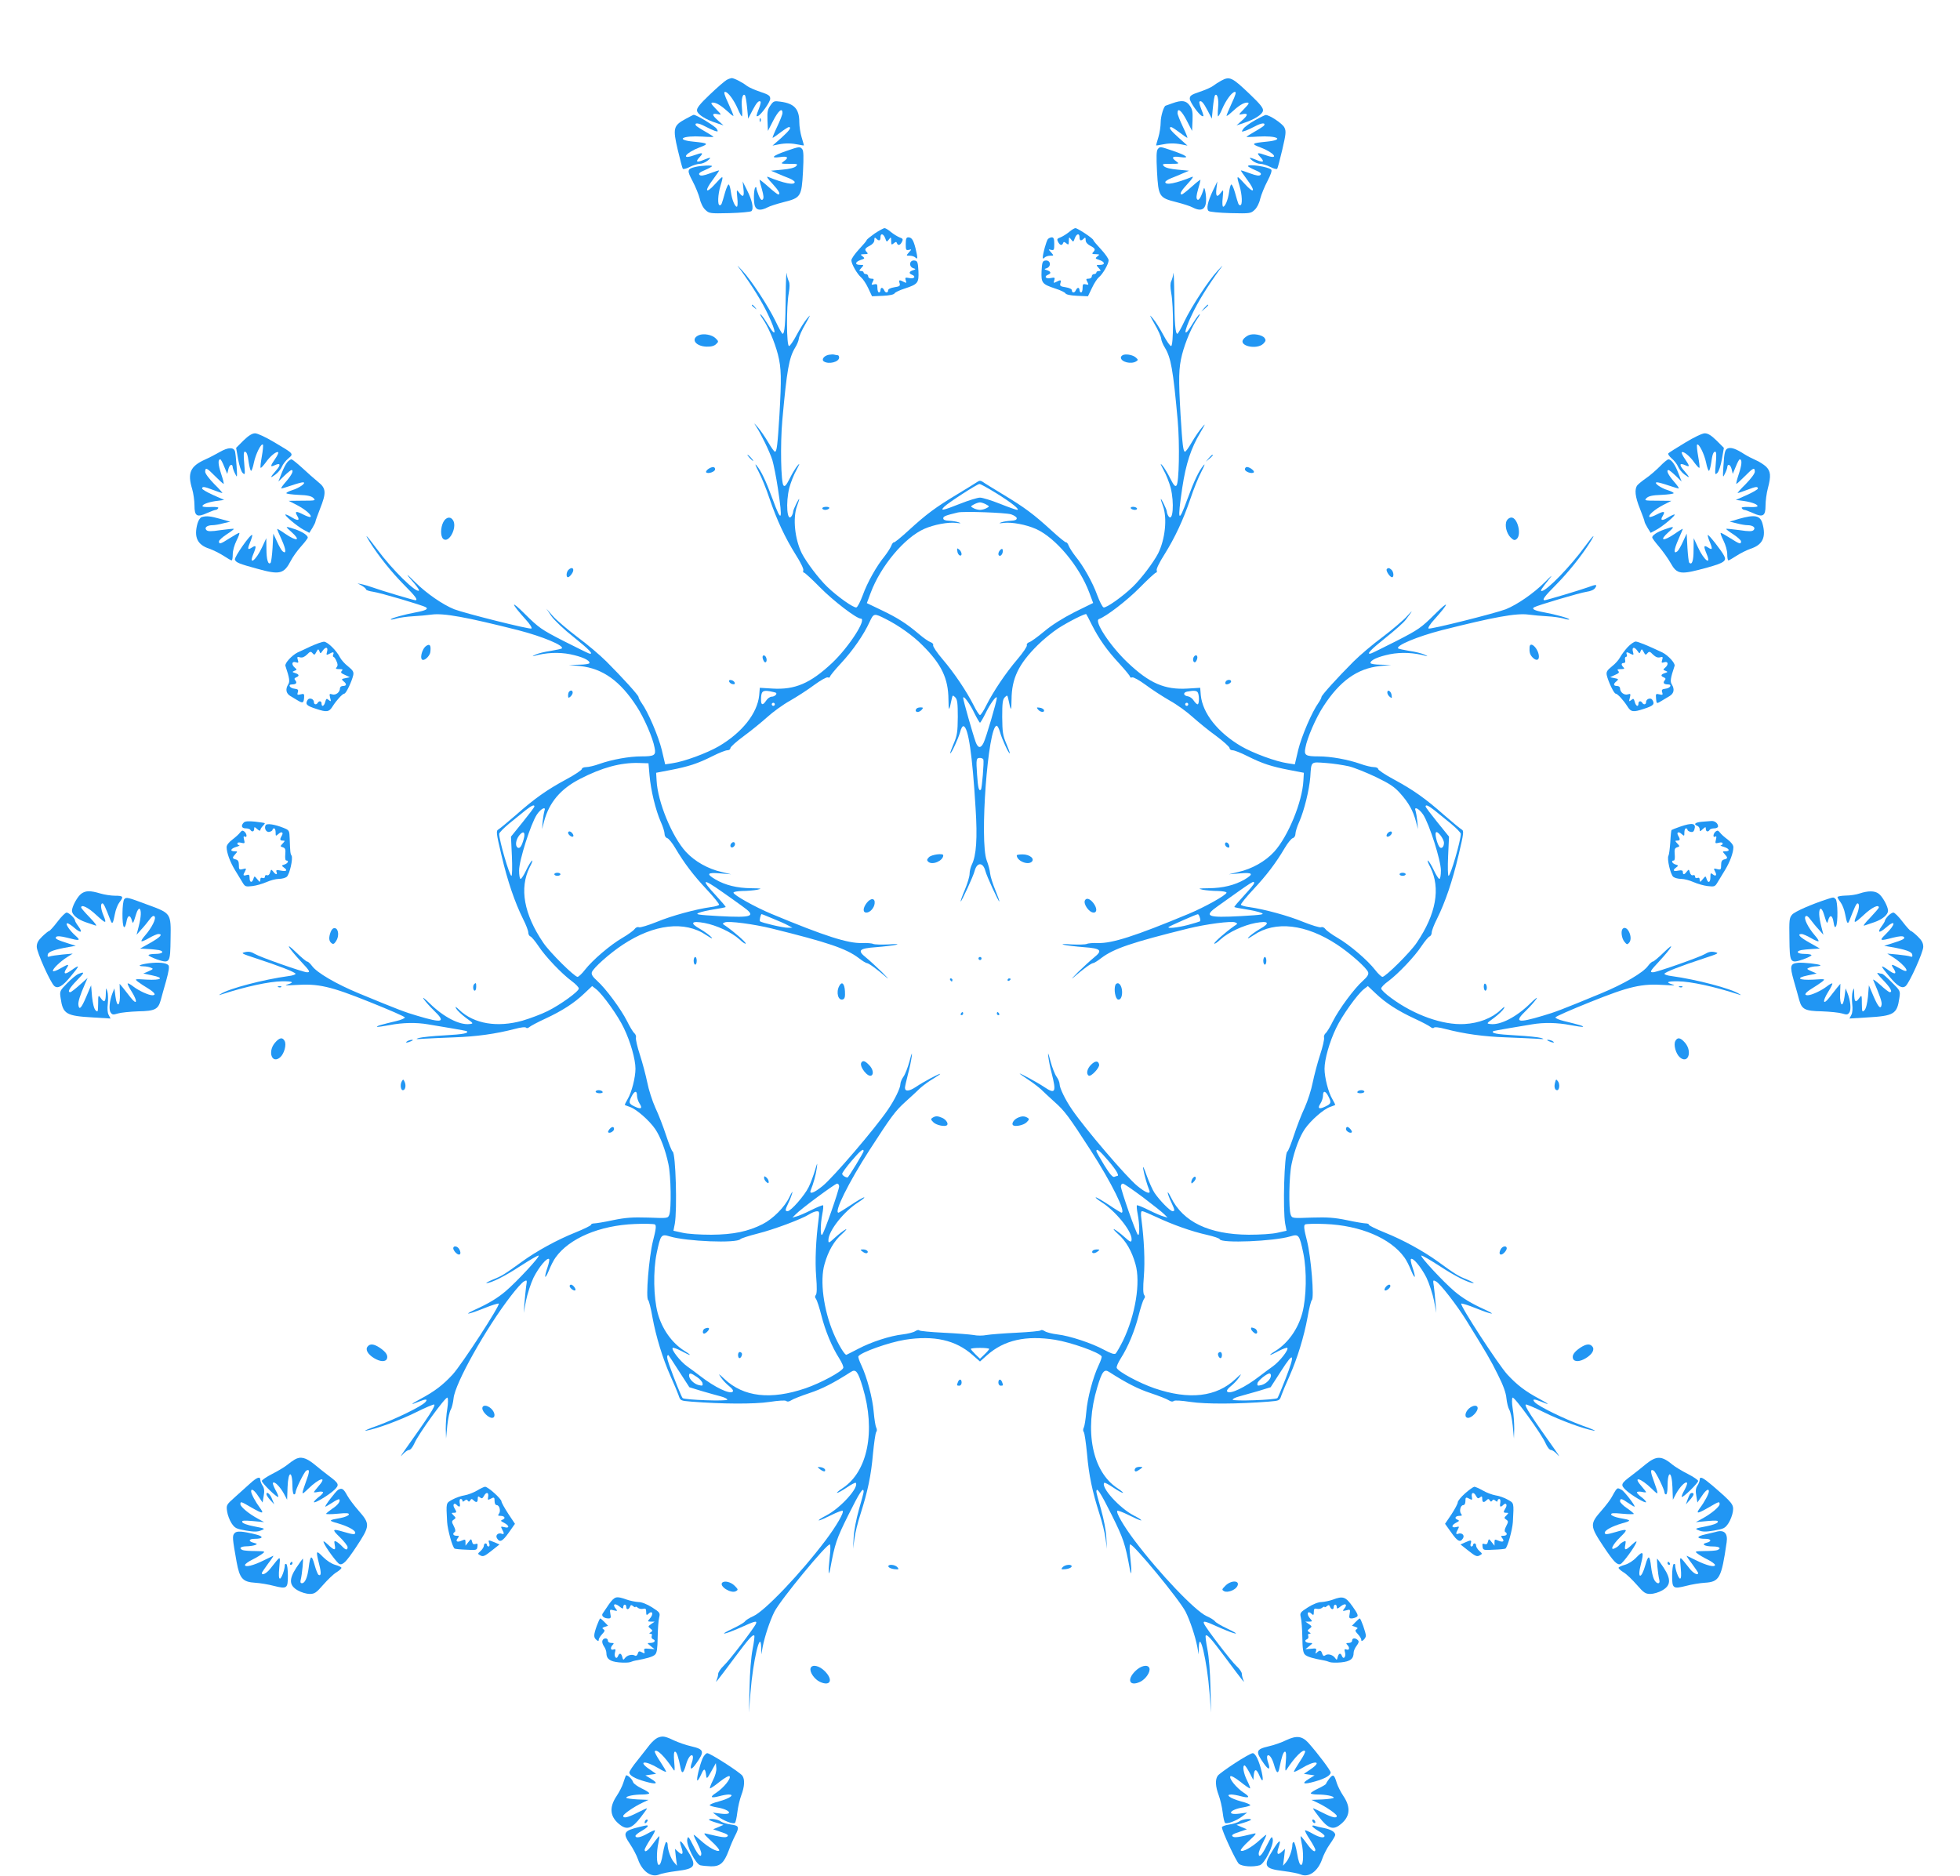 <?xml version="1.0" standalone="no"?>
<!DOCTYPE svg PUBLIC "-//W3C//DTD SVG 20010904//EN"
 "http://www.w3.org/TR/2001/REC-SVG-20010904/DTD/svg10.dtd">
<svg version="1.0" xmlns="http://www.w3.org/2000/svg"
 width="1280pt" height="1225pt" viewBox="0 0 1280 1225"
 preserveAspectRatio="xMidYMid meet">
<g transform="translate(0,1225) scale(0.1,-0.1)"
fill="#2196f3" stroke="none">
<path d="M4744 11727 c-12 -7 -61 -49 -109 -95 -65 -62 -86 -88 -83 -105 3
-24 56 -58 128 -81 l45 -15 -37 33 c-41 36 -40 49 1 40 25 -6 24 -4 -14 35
-33 34 -36 41 -19 41 23 0 56 -21 102 -63 17 -17 32 -27 32 -23 0 4 -15 41
-34 82 -25 53 -31 74 -21 74 19 0 59 -54 84 -113 11 -26 23 -47 26 -47 3 0 3
26 0 58 -5 53 5 95 20 80 4 -4 10 -40 14 -80 l7 -73 27 52 c27 52 43 70 54 59
3 -3 -2 -23 -11 -46 -18 -46 -19 -53 -7 -48 21 7 81 92 81 113 0 20 -10 27
-64 45 -36 12 -75 29 -88 39 -31 24 -84 51 -100 51 -7 -1 -23 -6 -34 -13z"/>
<path d="M7975 11723 c-16 -9 -40 -24 -53 -34 -13 -10 -52 -27 -88 -39 -54
-18 -64 -25 -64 -45 0 -21 60 -106 81 -113 12 -5 11 2 -7 48 -9 23 -14 43 -11
46 11 11 27 -7 54 -59 l27 -52 7 73 c4 40 10 76 14 80 15 15 25 -27 20 -80 -3
-32 -3 -58 0 -58 3 0 15 21 26 47 25 59 65 113 84 113 10 0 4 -21 -21 -74 -19
-41 -34 -78 -34 -82 0 -4 15 6 33 23 45 42 78 63 101 63 17 0 14 -7 -19 -41
-38 -39 -39 -41 -14 -35 41 9 42 -4 1 -40 l-37 -33 45 15 c72 23 125 57 128
81 3 17 -18 43 -83 105 -120 115 -134 121 -190 91z"/>
<path d="M5031 11561 c-18 -25 -21 -41 -19 -98 l3 -68 35 68 c33 64 60 87 60
49 0 -10 -16 -50 -35 -90 -19 -40 -32 -72 -29 -72 3 0 26 16 51 35 25 19 50
35 54 35 21 0 5 -22 -48 -70 l-58 -51 40 8 c45 9 85 8 133 -2 17 -4 32 -6 32
-4 0 2 -7 26 -15 53 -8 27 -15 71 -15 97 0 87 -32 123 -123 135 -41 6 -46 4
-66 -25z"/>
<path d="M7655 11575 c-22 -8 -41 -15 -42 -15 -12 -1 -33 -69 -33 -108 0 -27
-7 -71 -15 -98 -8 -27 -15 -51 -15 -53 0 -2 15 0 33 4 47 10 87 11 132 2 l40
-8 -57 51 c-54 48 -70 70 -49 70 4 0 29 -16 54 -35 25 -19 48 -35 51 -35 3 0
-10 32 -29 72 -19 40 -35 80 -35 90 0 38 27 15 60 -49 l35 -68 3 68 c2 56 -1
73 -18 97 -24 34 -52 38 -115 15z"/>
<path d="M4475 11472 c-77 -42 -82 -60 -49 -200 15 -64 30 -120 33 -124 4 -5
25 1 46 12 22 11 51 20 65 20 14 0 36 9 50 20 30 24 22 25 -27 5 -45 -19 -53
-12 -23 20 27 29 19 31 -40 10 -88 -31 -52 18 38 52 64 24 59 28 -40 38 -122
12 -70 41 58 33 41 -3 74 -3 74 -2 0 2 -25 18 -55 35 -30 17 -57 35 -60 39
-12 20 16 18 57 -4 24 -13 55 -27 67 -31 20 -6 22 -5 12 13 -9 17 -133 93
-151 92 -3 0 -27 -13 -55 -28z"/>
<path d="M8195 11464 c-33 -18 -67 -43 -75 -55 -14 -21 -13 -21 10 -14 13 4
44 18 68 31 41 22 69 24 57 4 -3 -4 -30 -22 -60 -39 -30 -17 -55 -33 -55 -35
0 -1 33 -1 74 2 128 8 180 -21 59 -33 -100 -10 -105 -14 -41 -38 90 -34 126
-83 38 -52 -59 21 -67 19 -40 -10 30 -32 22 -39 -23 -20 -49 20 -57 19 -27 -5
14 -11 36 -20 50 -20 14 0 43 -9 65 -20 21 -11 42 -17 46 -12 3 4 18 60 33
124 24 103 26 121 14 145 -12 26 -100 84 -123 82 -5 -1 -37 -16 -70 -35z"/>
<path d="M4961 11464 c0 -11 3 -14 6 -6 3 7 2 16 -1 19 -3 4 -6 -2 -5 -13z"/>
<path d="M5135 11264 c-89 -31 -108 -49 -42 -40 52 8 61 -3 25 -28 -21 -15
-20 -16 37 -16 54 0 58 -1 43 -16 -10 -10 -43 -18 -89 -22 l-74 -7 40 -17 c22
-10 57 -24 78 -32 20 -8 37 -20 37 -25 0 -23 -72 -8 -175 34 -12 5 -1 -13 28
-43 44 -48 57 -72 39 -72 -4 0 -34 23 -65 51 -31 28 -57 48 -57 44 0 -4 7 -32
16 -62 11 -39 13 -58 5 -66 -7 -7 -15 0 -26 26 -8 20 -15 42 -15 48 0 7 -3 9
-7 5 -11 -11 -13 -95 -3 -122 11 -28 37 -31 81 -9 16 9 64 24 107 35 112 28
117 36 126 199 5 97 4 136 -5 147 -15 18 -20 17 -104 -12z"/>
<path d="M7561 11276 c-9 -11 -10 -50 -5 -147 9 -163 14 -171 126 -199 43 -11
91 -26 107 -35 68 -35 97 -5 85 89 -4 28 -9 44 -12 36 -17 -56 -33 -83 -43
-73 -8 8 -6 27 5 66 9 30 16 58 16 62 0 4 -26 -16 -57 -44 -31 -28 -61 -51
-65 -51 -18 0 -5 24 40 72 28 30 39 48 27 43 -103 -42 -175 -57 -175 -34 0 5
17 17 38 25 20 8 55 22 77 32 l40 17 -74 7 c-46 4 -79 12 -89 22 -15 15 -11
16 43 16 57 0 58 1 37 16 -36 25 -27 36 26 28 66 -9 45 9 -48 41 -86 29 -84
29 -99 11z"/>
<path d="M4542 11160 c-55 -13 -57 -22 -19 -93 19 -36 40 -88 47 -115 6 -29
22 -60 37 -73 24 -23 30 -24 156 -21 73 2 137 8 144 13 17 15 5 72 -29 138
l-28 56 5 -47 c7 -53 -3 -61 -29 -25 -16 21 -16 20 -11 -35 4 -33 2 -58 -3
-58 -13 0 -32 46 -39 97 -3 24 -9 46 -14 48 -4 3 -15 -21 -24 -52 -23 -81 -23
-83 -35 -83 -15 0 -12 69 5 126 22 72 20 73 -33 14 -63 -70 -75 -51 -17 26 24
32 43 60 41 61 -1 1 -28 -7 -59 -19 -43 -16 -61 -18 -69 -10 -8 8 1 17 35 31
26 11 47 23 47 26 0 7 -69 4 -108 -5z"/>
<path d="M8150 11165 c0 -3 21 -15 47 -26 34 -14 43 -23 35 -31 -8 -8 -26 -6
-69 10 -31 12 -58 20 -59 19 -2 -1 17 -29 41 -61 58 -77 46 -96 -17 -26 -53
59 -55 58 -33 -14 17 -57 20 -126 5 -126 -12 0 -12 2 -35 83 -9 31 -20 55 -24
52 -5 -2 -11 -24 -14 -48 -7 -51 -26 -97 -39 -97 -5 0 -7 25 -3 58 5 55 5 56
-11 35 -26 -36 -36 -27 -30 25 l6 47 -29 -60 c-35 -74 -44 -120 -28 -133 7 -6
71 -12 144 -14 126 -3 132 -2 156 21 15 13 31 44 37 73 7 27 28 79 47 115 22
42 31 69 25 75 -19 19 -152 39 -152 23z"/>
<path d="M5712 10725 c-28 -20 -52 -39 -52 -43 0 -4 -23 -31 -50 -60 -28 -30
-50 -62 -50 -72 0 -24 38 -90 64 -112 11 -9 32 -40 46 -70 l25 -53 70 3 c44 2
72 8 77 16 4 7 33 21 65 31 88 29 94 37 91 114 -3 55 -6 66 -22 69 -38 8 -45
-41 -8 -51 14 -4 13 -6 -5 -12 -26 -8 -30 -20 -8 -29 29 -11 16 -29 -16 -22
-27 5 -30 4 -24 -15 6 -18 5 -19 -13 -10 -29 15 -34 14 -27 -9 5 -17 0 -21
-34 -26 -25 -4 -41 -12 -41 -20 0 -19 -19 -18 -26 1 -4 8 -10 15 -15 15 -5 0
-9 -7 -9 -15 0 -8 -4 -15 -10 -15 -5 0 -10 13 -10 29 0 25 -3 28 -21 24 -19
-5 -20 -4 -10 16 10 18 9 21 -9 21 -11 0 -20 7 -20 15 0 8 -7 15 -15 15 -8 0
-15 5 -15 10 0 6 -7 10 -17 10 -14 0 -14 2 2 20 18 20 17 20 -8 20 -36 0 -34
19 3 32 29 9 29 11 13 24 -16 12 -15 13 12 14 22 0 26 3 17 12 -18 18 -15 26
18 43 19 10 30 23 30 37 0 17 3 19 12 10 18 -18 28 -15 28 8 0 29 19 25 31 -6
9 -26 10 -26 24 -8 14 18 14 17 15 -10 0 -25 2 -27 17 -15 13 11 17 11 20 2 7
-19 21 -16 33 7 9 17 7 22 -16 30 -15 6 -40 22 -56 35 -16 14 -35 25 -41 25
-7 0 -36 -16 -65 -35z"/>
<path d="M6982 10735 c-16 -13 -41 -29 -56 -35 -23 -8 -25 -13 -16 -30 12 -23
26 -26 33 -7 3 9 7 9 20 -2 15 -12 17 -10 17 15 1 27 1 28 15 10 14 -18 15
-18 24 8 12 31 31 35 31 6 0 -23 10 -26 28 -8 9 9 12 7 12 -10 0 -14 11 -27
30 -37 33 -17 36 -25 18 -43 -9 -9 -5 -12 18 -12 26 -1 27 -2 11 -14 -16 -13
-16 -15 13 -24 37 -13 39 -32 3 -32 -25 0 -26 0 -8 -20 16 -18 16 -20 2 -20
-10 0 -17 -4 -17 -10 0 -5 -7 -10 -15 -10 -8 0 -15 -7 -15 -15 0 -8 -9 -15
-20 -15 -18 0 -19 -3 -9 -21 10 -20 9 -21 -10 -16 -18 4 -21 1 -21 -24 0 -16
-4 -29 -10 -29 -5 0 -10 7 -10 15 0 8 -4 15 -9 15 -5 0 -11 -7 -15 -15 -7 -19
-26 -20 -26 -1 0 8 -16 16 -41 20 -34 5 -39 9 -34 26 7 23 2 24 -27 9 -18 -9
-19 -8 -13 10 6 19 3 20 -24 15 -32 -7 -45 11 -16 22 22 9 18 21 -7 29 -19 6
-20 8 -6 12 37 10 30 59 -8 51 -16 -3 -19 -14 -22 -69 -3 -77 3 -85 91 -114
32 -10 61 -24 65 -31 5 -8 33 -14 77 -16 l70 -3 26 54 c14 30 34 61 45 70 26
21 64 87 64 111 0 10 -22 42 -50 72 -27 29 -50 56 -50 60 0 10 -102 78 -117
78 -6 0 -25 -11 -41 -25z"/>
<path d="M5915 10657 c0 -39 2 -43 20 -39 20 5 20 5 1 -16 -19 -22 -19 -22 5
-22 14 0 30 -5 37 -12 16 -16 16 -2 1 60 -14 55 -25 72 -48 72 -12 0 -16 -10
-16 -43z"/>
<path d="M6843 10688 c-10 -13 -33 -96 -33 -119 0 -10 3 -10 12 -1 7 7 23 12
37 12 24 0 24 0 5 22 -19 21 -19 21 1 16 18 -4 20 0 20 39 0 33 -4 43 -16 43
-9 0 -21 -6 -26 -12z"/>
<path d="M4838 10485 c75 -104 139 -206 179 -292 55 -115 54 -155 0 -66 -21
35 -43 66 -50 70 -6 3 -1 -7 11 -25 37 -51 80 -152 102 -236 23 -90 24 -156
10 -400 -12 -193 -17 -236 -29 -236 -5 0 -25 28 -45 63 -20 34 -51 78 -67 97
-27 30 -28 31 -11 5 32 -49 89 -166 106 -220 8 -27 25 -110 36 -184 33 -217
25 -233 -35 -69 -43 117 -74 182 -104 218 -13 16 -8 1 13 -40 19 -36 51 -114
71 -175 48 -141 101 -255 171 -367 32 -50 54 -95 50 -103 -3 -8 -1 -15 5 -15
5 0 53 -44 107 -99 84 -85 235 -201 263 -201 43 0 -77 -186 -187 -290 -142
-133 -242 -176 -390 -167 l-82 5 -4 -49 c-12 -118 -111 -243 -264 -333 -78
-45 -226 -100 -304 -111 l-46 -7 -22 94 c-22 90 -90 249 -132 307 -11 16 -20
33 -20 39 0 11 -105 127 -210 232 -41 41 -127 114 -191 161 -63 48 -135 109
-158 135 l-43 49 33 -49 c19 -27 83 -88 147 -138 102 -82 133 -115 99 -106 -7
2 -82 39 -167 82 -146 75 -161 86 -252 176 -97 97 -94 74 6 -37 26 -28 42 -54
37 -58 -12 -7 -434 99 -505 126 -76 31 -180 103 -254 176 -67 67 -68 63 -4
-10 18 -22 31 -41 28 -44 -18 -18 -176 138 -272 268 -72 96 -90 114 -48 47 56
-89 142 -196 221 -276 77 -77 95 -102 75 -102 -10 0 -226 64 -277 83 -22 8
-53 17 -70 21 l-30 6 28 -15 c15 -9 27 -19 27 -24 0 -5 21 -12 48 -16 44 -6
323 -88 343 -101 19 -11 -3 -22 -64 -33 -72 -13 -171 -40 -165 -47 2 -2 20 1
39 7 19 5 66 12 104 14 39 2 93 7 122 11 81 11 227 -16 568 -102 159 -41 302
-101 284 -119 -4 -3 -37 -10 -73 -16 -36 -5 -81 -16 -98 -24 -18 -8 -24 -13
-14 -10 80 23 164 27 240 12 77 -16 126 -38 126 -57 0 -6 -30 -11 -67 -11
l-68 -2 74 -7 c147 -16 261 -97 369 -264 48 -73 106 -206 117 -270 10 -49 -1
-56 -87 -56 -79 0 -190 -20 -273 -49 -32 -12 -72 -21 -87 -21 -16 0 -28 -6
-28 -12 0 -7 -46 -38 -102 -68 -128 -69 -208 -126 -329 -233 -54 -47 -105 -89
-114 -94 -16 -9 -15 -22 20 -169 40 -170 87 -307 141 -416 19 -37 34 -77 34
-88 0 -11 6 -23 14 -26 8 -3 31 -31 52 -62 45 -69 152 -181 217 -229 26 -19
47 -41 47 -49 0 -19 -120 -106 -205 -148 -38 -19 -112 -47 -163 -62 -164 -46
-316 -21 -411 69 -25 24 -31 26 -22 10 6 -11 34 -38 63 -60 51 -37 52 -38 25
-41 -66 -8 -169 45 -260 134 -36 35 -52 47 -39 28 11 -16 41 -50 66 -74 80
-77 58 -84 -109 -34 -79 23 -122 39 -383 147 -147 61 -272 134 -304 178 -12
16 -26 29 -32 29 -6 0 -39 28 -75 63 -74 72 -51 30 35 -63 58 -62 62 -70 39
-70 -25 0 -306 99 -339 119 -23 14 -40 18 -64 13 -31 -7 -27 -9 70 -41 150
-49 258 -91 258 -101 0 -5 -21 -12 -47 -15 -162 -22 -387 -81 -441 -116 -15
-9 -14 -10 3 -4 160 52 314 85 396 86 71 1 84 -6 38 -20 -26 -7 -13 -8 51 -4
149 10 228 -8 484 -111 125 -50 229 -95 230 -101 0 -5 -24 -16 -54 -23 -101
-24 -132 -33 -128 -38 3 -2 39 3 82 11 87 17 176 18 251 5 28 -5 95 -16 149
-25 55 -9 102 -18 105 -20 13 -13 -22 -20 -147 -27 -75 -4 -150 -12 -167 -17
-24 -8 -19 -9 30 -5 33 2 123 6 200 9 148 5 273 23 393 54 44 12 74 15 78 9 4
-5 13 -3 22 5 10 8 55 32 103 54 110 51 189 102 254 164 l52 49 26 -20 c43
-34 144 -175 181 -254 44 -91 76 -205 76 -266 0 -57 -25 -155 -51 -198 -10
-18 -19 -35 -19 -37 0 -2 16 -9 35 -15 41 -14 125 -87 164 -144 34 -50 67
-137 86 -228 17 -77 20 -293 6 -331 -9 -24 -10 -24 -138 -19 -104 3 -147 0
-230 -17 -55 -12 -111 -21 -122 -21 -12 0 -21 -4 -21 -9 0 -5 -47 -28 -104
-51 -117 -47 -249 -119 -346 -189 -113 -82 -131 -94 -189 -117 -31 -13 -51
-24 -44 -24 30 0 122 46 219 110 59 38 113 70 121 70 17 0 -142 -171 -215
-233 -54 -46 -115 -82 -197 -119 -87 -40 -48 -34 57 8 49 20 92 33 95 30 11
-10 -243 -400 -301 -463 -64 -69 -116 -109 -211 -160 -65 -35 -69 -42 -12 -18
49 20 64 19 44 -3 -26 -28 -190 -108 -312 -153 -60 -21 -94 -36 -75 -33 72 13
219 67 328 121 62 31 115 53 118 50 9 -9 -36 -78 -192 -297 -25 -36 -33 -50
-17 -32 15 18 35 32 44 32 9 0 24 18 35 43 27 63 206 309 216 299 5 -5 5 -36
-1 -73 -6 -35 -10 -93 -10 -129 l2 -65 8 84 c5 47 15 94 23 105 7 12 15 45 18
73 9 98 213 461 375 670 35 46 73 88 85 94 20 11 21 10 14 -32 -3 -24 -8 -73
-11 -109 l-5 -65 15 80 c9 44 31 112 49 150 34 68 89 135 102 122 3 -3 -1 -27
-10 -53 -24 -71 -19 -87 8 -23 12 31 32 70 44 86 90 126 288 210 517 219 66 3
126 1 132 -3 10 -7 7 -31 -13 -109 -26 -105 -48 -373 -31 -385 5 -4 18 -54 28
-113 23 -125 66 -267 119 -386 21 -47 44 -101 51 -121 12 -37 12 -37 83 -43
202 -16 413 -17 511 -2 61 9 103 12 110 6 7 -6 19 -4 31 4 11 8 64 29 118 47
83 27 161 67 273 139 32 21 46 3 77 -100 86 -285 33 -551 -131 -659 -26 -17
-42 -31 -36 -31 6 0 35 16 63 35 29 20 55 33 58 31 26 -27 -99 -166 -193 -214
-33 -17 -54 -31 -47 -32 7 0 43 16 81 35 38 19 71 31 74 28 11 -10 -41 -99
-110 -191 -164 -218 -399 -464 -473 -497 -25 -11 -49 -26 -54 -33 -4 -8 -40
-29 -80 -48 -100 -47 -60 -42 49 6 97 44 110 47 102 26 -10 -26 -174 -241
-211 -275 -20 -19 -36 -43 -36 -54 0 -10 -5 -28 -10 -40 -13 -27 3 -7 122 153
89 119 114 147 124 138 3 -3 -2 -43 -11 -89 -10 -50 -18 -150 -20 -249 l-4
-165 10 130 c16 208 67 422 70 294 l1 -44 9 50 c13 68 47 170 76 228 39 78
350 455 363 440 4 -4 4 -39 -1 -78 -11 -96 -9 -145 3 -80 30 163 41 196 119
352 73 147 99 187 99 150 0 -6 -14 -59 -31 -117 -17 -60 -32 -137 -34 -180
l-4 -75 9 65 c4 36 22 108 39 160 48 150 70 255 82 395 7 71 16 135 21 142 6
7 6 19 0 30 -5 10 -12 55 -16 100 -7 90 -44 229 -81 307 -13 27 -22 53 -19 58
16 26 199 91 304 108 190 30 332 -2 442 -100 l48 -42 47 42 c111 98 253 130
443 100 105 -17 288 -82 304 -108 3 -5 -6 -31 -19 -58 -37 -78 -74 -217 -81
-307 -4 -45 -11 -90 -16 -100 -6 -11 -6 -23 0 -30 5 -7 14 -71 21 -142 12
-140 34 -245 82 -395 17 -52 35 -124 39 -160 l9 -65 -4 75 c-2 43 -17 120 -34
180 -17 58 -31 111 -31 117 0 37 26 -3 99 -149 78 -157 89 -190 119 -353 12
-65 14 -16 3 80 -5 39 -5 74 -1 78 13 15 325 -363 363 -440 29 -58 63 -160 76
-228 l9 -50 1 44 c3 128 54 -86 70 -294 l10 -130 -4 165 c-2 99 -10 199 -20
249 -9 46 -14 86 -11 89 10 9 35 -19 124 -138 119 -160 135 -180 122 -153 -5
12 -10 31 -10 41 0 11 -15 33 -34 50 -33 29 -202 250 -213 278 -8 21 5 18 102
-26 109 -48 149 -53 49 -6 -40 19 -76 40 -80 48 -5 7 -29 22 -54 33 -74 33
-309 279 -473 497 -69 92 -121 181 -110 191 3 3 36 -9 74 -28 38 -19 74 -35
81 -35 7 1 -14 15 -47 32 -94 48 -219 187 -193 214 3 2 29 -11 58 -31 28 -19
57 -35 63 -35 6 0 -10 14 -36 31 -164 108 -217 374 -131 659 31 103 45 121 77
100 112 -72 190 -112 273 -139 54 -18 107 -39 118 -47 12 -8 24 -10 31 -4 7 6
49 3 110 -6 98 -15 309 -14 511 2 71 6 71 6 83 43 7 20 30 74 51 121 53 119
96 261 119 386 10 59 23 109 28 113 17 12 -5 280 -31 385 -20 78 -23 102 -13
109 6 4 66 6 132 3 229 -9 427 -93 517 -219 12 -16 32 -55 44 -86 27 -64 32
-48 8 23 -9 26 -13 50 -10 53 13 13 68 -54 102 -122 18 -38 40 -106 49 -150
l15 -80 -5 65 c-3 36 -8 85 -11 109 -7 42 -6 43 14 32 27 -14 135 -153 199
-256 129 -209 158 -257 205 -353 35 -69 53 -119 56 -155 3 -28 11 -61 18 -73
8 -11 18 -58 23 -105 l8 -84 2 65 c0 36 -4 94 -10 129 -6 37 -6 68 -1 73 10
10 189 -236 216 -299 11 -25 26 -43 35 -43 9 0 29 -14 44 -32 16 -18 8 -4 -17
32 -156 219 -201 288 -192 297 3 3 56 -19 118 -50 109 -54 256 -108 328 -121
19 -3 -14 12 -75 33 -122 45 -286 125 -312 153 -20 22 -5 23 44 3 57 -24 53
-17 -12 18 -95 51 -147 91 -211 160 -58 63 -312 453 -301 463 3 3 46 -10 95
-30 105 -42 144 -48 57 -8 -82 37 -143 73 -197 119 -73 62 -232 233 -215 233
8 0 62 -32 121 -70 97 -64 189 -110 219 -110 7 0 -13 11 -44 24 -58 23 -76 35
-189 117 -97 70 -229 142 -346 189 -57 23 -104 46 -104 51 0 5 -9 9 -21 9 -11
0 -67 9 -122 21 -83 17 -126 20 -230 17 -128 -5 -129 -5 -138 19 -14 38 -11
254 6 331 19 91 52 178 86 228 39 57 123 130 164 144 19 6 35 13 35 15 0 2 -9
19 -19 37 -26 43 -51 141 -51 198 0 61 32 175 76 266 37 79 138 220 181 254
l26 20 52 -49 c65 -62 144 -113 254 -164 48 -22 93 -46 103 -54 9 -8 18 -10
22 -5 4 6 34 3 78 -9 120 -31 245 -49 393 -54 77 -3 167 -7 200 -9 49 -4 54
-3 30 5 -16 5 -92 13 -167 17 -125 7 -160 14 -147 27 3 2 50 11 105 20 54 9
122 20 149 25 75 13 164 12 251 -5 43 -8 79 -13 82 -11 4 5 -20 12 -126 38
-30 7 -54 18 -54 23 0 6 103 51 228 101 256 103 335 121 484 111 64 -4 77 -3
51 4 -46 14 -33 21 38 20 82 -1 236 -34 396 -86 17 -6 18 -5 3 4 -54 35 -279
94 -440 116 -27 3 -48 10 -48 15 0 10 108 52 258 101 97 32 101 34 70 41 -24
5 -41 1 -64 -13 -33 -20 -314 -119 -339 -119 -23 0 -19 8 39 70 86 93 109 135
35 63 -36 -35 -69 -63 -75 -63 -6 0 -20 -13 -32 -29 -32 -44 -157 -117 -304
-178 -261 -108 -304 -124 -383 -147 -167 -50 -189 -43 -109 34 25 24 55 58 66
74 13 19 -3 7 -39 -28 -91 -89 -194 -142 -260 -134 -27 3 -26 4 25 41 29 22
57 49 63 60 9 16 3 14 -22 -10 -56 -53 -142 -86 -236 -91 -140 -8 -327 59
-475 168 -38 27 -68 56 -68 64 0 8 21 30 48 49 64 48 171 160 216 229 21 31
44 59 52 62 8 3 14 15 14 26 0 11 15 51 34 88 54 109 101 246 141 416 35 147
36 160 20 169 -9 5 -60 47 -114 94 -121 107 -201 164 -329 233 -56 30 -102 61
-102 68 0 6 -12 12 -28 12 -15 0 -55 9 -87 21 -83 29 -194 49 -273 49 -86 0
-97 7 -87 56 11 64 69 197 117 270 108 167 222 248 369 264 l74 7 -67 2 c-38
0 -68 5 -68 11 0 19 49 41 126 57 76 15 160 11 240 -12 10 -3 4 2 -14 10 -17
8 -62 19 -98 24 -36 6 -69 13 -73 16 -18 18 125 78 284 119 341 86 487 113
568 102 29 -4 84 -9 122 -11 39 -2 85 -9 104 -14 19 -6 37 -9 39 -7 6 7 -93
34 -165 47 -61 11 -83 22 -64 33 20 12 299 95 342 101 29 4 50 14 57 26 15 23
7 24 -49 3 -53 -19 -270 -84 -281 -84 -20 0 -2 25 75 102 79 80 165 187 221
276 40 63 24 51 -32 -25 -95 -131 -252 -293 -284 -293 -11 0 -2 14 52 82 23
28 12 20 -32 -25 -74 -73 -178 -145 -254 -176 -71 -27 -493 -133 -505 -126 -5
4 11 30 37 58 100 111 103 134 6 37 -91 -90 -106 -101 -252 -176 -85 -43 -160
-80 -167 -82 -34 -9 -3 24 95 102 59 47 119 100 132 118 48 63 52 72 9 24 -23
-26 -95 -87 -158 -135 -64 -47 -150 -120 -191 -161 -105 -105 -210 -221 -210
-232 0 -6 -9 -23 -20 -39 -42 -58 -110 -217 -132 -307 l-22 -94 -46 7 c-78 11
-226 66 -304 111 -153 90 -252 215 -264 333 l-4 49 -82 -5 c-149 -9 -249 34
-392 170 -114 108 -222 272 -187 284 48 17 183 121 265 204 54 55 102 99 107
99 6 0 8 7 5 15 -4 8 18 53 50 103 70 112 123 226 171 367 20 61 52 139 71
175 21 41 26 56 13 40 -30 -36 -61 -101 -104 -218 -60 -165 -67 -150 -34 73
24 158 57 258 118 360 34 58 36 64 12 35 -17 -19 -47 -63 -67 -97 -20 -35 -40
-63 -45 -63 -12 0 -17 43 -29 236 -14 244 -13 310 10 400 22 84 65 185 102
236 12 18 17 28 11 25 -7 -4 -29 -35 -50 -70 -54 -89 -55 -49 0 66 40 86 104
188 179 292 30 40 30 40 -12 -5 -59 -64 -168 -231 -215 -328 -21 -45 -42 -82
-46 -82 -13 0 -19 67 -20 244 -1 99 -4 168 -6 151 -2 -16 -8 -39 -14 -51 -7
-14 -7 -38 0 -79 16 -85 15 -345 -1 -345 -7 0 -30 33 -51 73 -21 39 -51 88
-68 107 -25 30 -24 26 11 -36 23 -39 42 -82 43 -95 1 -13 12 -40 24 -59 40
-66 54 -143 84 -475 14 -157 9 -409 -8 -426 -9 -9 -18 2 -41 47 -16 33 -39 70
-51 84 -16 19 -14 11 8 -30 17 -30 37 -82 46 -115 25 -99 15 -231 -15 -185 -5
8 -10 22 -10 30 -1 14 -39 91 -39 80 -1 -3 6 -23 14 -45 29 -80 14 -218 -32
-310 -31 -59 -109 -163 -165 -217 -66 -64 -175 -141 -191 -135 -8 3 -26 39
-41 79 -30 84 -91 192 -142 254 -18 23 -38 54 -44 68 -5 14 -13 25 -18 24 -4
-2 -48 34 -97 79 -116 106 -174 149 -315 234 -63 38 -123 75 -132 82 -14 9
-22 9 -35 0 -10 -7 -70 -44 -133 -82 -141 -85 -199 -128 -315 -234 -49 -45
-93 -81 -97 -79 -5 1 -13 -10 -18 -24 -6 -14 -26 -45 -44 -68 -51 -62 -112
-170 -142 -254 -15 -40 -33 -76 -41 -79 -16 -6 -125 71 -191 135 -56 54 -134
158 -165 217 -46 92 -61 230 -32 310 8 22 15 42 14 45 0 11 -38 -66 -39 -80 0
-8 -5 -22 -10 -30 -30 -46 -40 86 -15 185 9 33 29 85 46 115 22 41 24 49 8 30
-12 -14 -35 -51 -51 -84 -23 -45 -32 -56 -41 -47 -17 17 -22 269 -8 426 30
332 44 409 84 475 12 19 23 46 24 59 1 13 20 56 43 95 35 62 36 66 11 36 -17
-19 -47 -68 -68 -107 -21 -40 -44 -73 -50 -73 -17 0 -18 260 -2 345 7 41 7 65
0 79 -6 12 -12 35 -14 51 -2 17 -5 -52 -6 -151 -1 -177 -7 -244 -20 -244 -4 0
-25 37 -46 82 -47 97 -156 264 -215 328 -42 45 -42 45 -12 5z m1668 -1456
c100 -62 159 -109 136 -109 -6 0 -57 18 -112 40 -55 22 -114 40 -130 40 -16 0
-75 -18 -130 -40 -114 -45 -133 -49 -103 -19 25 25 213 147 229 148 7 1 56
-27 110 -60z m-67 -73 c24 -13 24 -14 3 -25 -11 -6 -30 -11 -42 -11 -12 0 -31
5 -42 11 -21 11 -21 12 3 25 13 7 31 13 39 13 8 0 26 -6 39 -13z m164 -65 c20
-7 37 -18 37 -26 0 -10 -12 -15 -37 -16 -21 -1 -49 -5 -63 -10 -20 -7 -16 -8
16 -4 54 6 144 -11 208 -39 129 -57 285 -243 350 -417 l25 -67 -122 -60 c-80
-41 -148 -84 -198 -126 -42 -35 -86 -67 -97 -70 -12 -4 -19 -13 -16 -20 3 -7
-25 -49 -62 -92 -76 -89 -156 -208 -203 -301 -17 -35 -36 -63 -41 -63 -5 0
-24 28 -41 63 -47 93 -127 212 -203 301 -37 43 -65 85 -62 92 3 7 -5 16 -17
20 -12 4 -47 28 -77 54 -80 68 -140 106 -245 156 l-94 45 25 67 c65 175 221
361 350 418 64 28 154 45 208 39 32 -4 36 -3 16 4 -14 5 -42 9 -62 10 -26 1
-38 6 -38 16 0 13 16 19 95 38 37 9 310 -1 348 -12z m-818 -684 c82 -41 177
-108 238 -170 126 -125 170 -218 171 -356 1 -80 4 -80 21 3 6 27 7 28 23 12
14 -14 17 -37 17 -129 -1 -98 -4 -120 -27 -174 -15 -35 -25 -63 -22 -63 8 0
52 96 64 138 6 25 16 42 23 39 31 -9 57 -185 78 -533 13 -199 5 -313 -25 -372
-7 -15 -14 -41 -14 -59 0 -17 -14 -64 -31 -104 -17 -40 -29 -74 -27 -76 4 -5
83 166 91 199 15 58 55 58 70 0 8 -33 87 -204 91 -199 2 2 -10 35 -26 74 -16
39 -32 88 -34 109 -2 22 -12 59 -22 84 -48 126 8 880 65 880 6 0 15 -19 22
-42 11 -42 55 -138 63 -138 3 0 -7 28 -22 63 -23 54 -26 76 -27 174 0 92 3
115 17 129 16 16 17 15 23 -12 17 -83 20 -83 21 -3 1 138 45 231 171 356 35
35 95 84 133 109 70 45 178 99 184 93 2 -2 18 -33 36 -69 47 -93 99 -167 180
-254 38 -42 70 -80 70 -86 0 -5 6 -7 14 -4 8 3 47 -19 88 -49 40 -30 111 -76
158 -103 47 -26 114 -75 150 -108 36 -32 104 -88 153 -123 48 -36 87 -71 87
-79 0 -8 9 -14 20 -14 11 0 55 -17 98 -39 96 -48 154 -67 273 -90 l94 -18 -3
-51 c-7 -139 -100 -365 -191 -465 -58 -63 -145 -112 -234 -132 l-62 -15 73 6
c84 7 92 -3 30 -40 -64 -37 -142 -56 -232 -57 -70 -1 -76 -2 -41 -10 22 -4 66
-8 98 -8 31 -1 57 -5 57 -11 0 -15 -143 -95 -249 -139 -348 -145 -499 -193
-591 -190 -30 1 -63 -1 -73 -6 -11 -4 -56 -5 -100 -3 -56 4 -71 3 -47 -3 19
-4 77 -11 128 -15 113 -8 125 -21 66 -68 -21 -17 -68 -60 -104 -95 -36 -36
-49 -51 -30 -35 61 53 117 94 129 94 6 0 30 15 53 33 82 62 200 102 568 193
118 29 280 50 306 40 18 -7 18 -9 -6 -24 -52 -36 -130 -104 -130 -114 0 -6 19
6 41 27 52 47 149 92 228 107 87 16 99 0 29 -39 -29 -17 -62 -41 -73 -53 -13
-15 -3 -10 33 13 140 95 341 72 545 -63 85 -56 193 -152 202 -180 4 -14 -5
-29 -35 -56 -57 -51 -155 -184 -195 -263 -18 -37 -40 -73 -48 -79 -8 -7 -13
-21 -10 -30 2 -10 -9 -60 -26 -111 -17 -52 -38 -132 -48 -180 -9 -47 -33 -122
-53 -166 -21 -44 -52 -125 -70 -180 -18 -55 -37 -103 -43 -106 -20 -13 -30
-378 -14 -471 l9 -46 -59 -13 c-33 -8 -114 -13 -188 -13 -259 2 -429 83 -508
244 -30 60 -27 30 4 -36 22 -48 23 -54 6 -54 -15 0 -83 69 -117 119 -13 19
-36 71 -52 115 -18 52 -26 67 -22 41 7 -39 25 -103 39 -137 13 -32 -21 -20
-78 27 -70 57 -342 375 -425 497 -45 65 -82 142 -82 167 0 12 -9 34 -20 49
-11 15 -29 61 -40 102 -14 54 -18 62 -14 30 3 -25 12 -72 21 -105 33 -129 26
-144 -48 -94 -41 28 -170 98 -159 86 3 -3 29 -21 59 -41 30 -20 66 -48 80 -61
14 -14 53 -50 86 -80 69 -61 95 -97 236 -315 138 -214 235 -410 203 -410 -3 0
-40 22 -81 50 -41 27 -80 50 -86 50 -7 0 10 -14 36 -31 90 -56 197 -187 197
-241 0 -25 -7 -23 -50 16 -21 19 -49 40 -62 47 -12 6 -3 -6 22 -29 53 -46 91
-112 115 -197 35 -120 0 -333 -81 -501 -20 -40 -42 -78 -48 -84 -9 -7 -32 1
-77 25 -79 43 -224 91 -304 100 -33 4 -70 13 -82 21 -12 8 -24 10 -27 5 -3 -4
-74 -11 -158 -15 -84 -4 -172 -11 -195 -15 -24 -5 -62 -5 -85 0 -24 4 -112 11
-196 15 -84 4 -155 11 -158 15 -3 5 -15 3 -27 -5 -12 -8 -49 -17 -82 -21 -81
-9 -205 -49 -290 -94 -38 -20 -73 -37 -77 -39 -10 -5 -53 66 -84 139 -66 155
-91 346 -59 454 24 85 62 151 115 197 25 23 34 35 21 28 -13 -7 -43 -30 -67
-52 -42 -38 -44 -39 -44 -17 0 60 102 189 197 248 26 17 43 31 36 31 -6 0 -45
-22 -86 -50 -41 -27 -78 -50 -81 -50 -32 0 65 196 203 410 141 218 167 254
236 316 33 30 76 69 95 88 20 18 57 45 83 60 26 16 47 30 47 32 0 7 -111 -52
-159 -85 -44 -29 -71 -31 -71 -5 0 8 9 46 19 86 11 40 22 93 25 118 4 32 0 24
-14 -30 -11 -41 -29 -87 -40 -102 -11 -15 -20 -37 -20 -49 0 -25 -37 -102 -82
-167 -83 -122 -355 -440 -425 -497 -57 -47 -91 -59 -78 -27 16 38 33 99 39
142 5 41 4 40 -12 -15 -10 -33 -28 -82 -41 -108 -26 -54 -116 -157 -137 -157
-18 0 -18 6 5 54 11 23 22 52 25 66 4 14 -5 1 -18 -27 -31 -66 -107 -143 -176
-178 -95 -48 -191 -68 -335 -69 -74 0 -155 5 -188 13 l-59 13 9 46 c16 93 6
458 -14 471 -6 3 -25 51 -43 106 -18 55 -49 136 -70 180 -20 44 -44 119 -53
166 -10 48 -31 128 -48 180 -17 51 -28 101 -26 111 3 9 -2 23 -10 30 -8 6 -30
42 -48 79 -40 79 -138 212 -195 263 -30 27 -39 42 -35 56 9 28 117 124 202
180 204 135 405 158 545 63 36 -23 46 -28 33 -13 -11 12 -44 36 -73 53 -70 39
-58 55 29 39 79 -15 176 -60 228 -107 22 -21 41 -33 41 -27 0 10 -78 78 -130
114 -24 15 -24 17 -6 24 26 10 188 -11 306 -40 368 -91 486 -131 568 -193 23
-18 47 -33 53 -33 12 0 68 -41 129 -94 19 -16 6 -1 -30 35 -36 35 -83 78 -104
95 -59 47 -47 60 66 68 51 4 109 11 128 15 24 6 9 7 -47 3 -44 -2 -89 -1 -100
3 -10 5 -43 7 -73 6 -92 -3 -243 45 -591 190 -106 44 -249 124 -249 139 0 6
26 10 58 11 31 0 75 4 97 8 35 8 29 9 -41 10 -90 1 -168 20 -231 57 -63 37
-55 47 30 40 l72 -6 -62 15 c-89 20 -176 69 -234 132 -91 100 -184 326 -191
465 l-3 51 94 18 c119 23 177 42 273 90 43 22 87 39 98 39 11 0 20 6 20 14 0
8 39 43 88 79 48 35 116 91 152 123 36 33 103 82 150 108 47 27 118 73 158
103 41 30 80 52 88 49 8 -3 14 -1 14 4 0 6 32 45 72 88 77 83 148 185 187 270
27 58 29 58 106 19z m-717 -482 c9 -8 -10 -25 -28 -25 -11 0 -27 -11 -36 -25
-22 -33 -34 -32 -34 4 0 55 9 64 54 57 22 -4 42 -9 44 -11z m2756 -1 c9 -24 7
-74 -3 -74 -5 0 -16 11 -25 24 -8 14 -25 26 -37 28 -31 4 -35 25 -7 31 47 9
66 7 72 -9z m-1459 -135 c16 -32 32 -59 35 -59 3 0 19 27 35 59 30 63 74 124
75 103 0 -20 -71 -264 -87 -294 -18 -37 -36 -35 -51 5 -20 56 -82 275 -82 289
1 21 45 -39 75 -103z m-1305 61 c0 -5 -4 -10 -10 -10 -5 0 -10 5 -10 10 0 6 5
10 10 10 6 0 10 -4 10 -10z m2700 0 c0 -5 -4 -10 -10 -10 -5 0 -10 5 -10 10 0
6 5 10 10 10 6 0 10 -4 10 -10z m-1338 -360 c5 -16 -9 -190 -16 -197 -13 -13
-19 9 -25 96 -7 103 -6 111 19 111 10 0 20 -5 22 -10z m-2180 -105 c8 -95 39
-224 73 -302 14 -30 25 -66 25 -79 0 -13 7 -25 18 -28 9 -3 33 -32 51 -63 59
-100 119 -179 207 -273 47 -50 82 -94 80 -99 -3 -5 -27 -12 -53 -15 -100 -14
-258 -57 -354 -97 -55 -22 -107 -38 -116 -35 -9 4 -21 -1 -29 -12 -7 -10 -43
-36 -79 -57 -81 -47 -197 -147 -245 -209 -19 -25 -41 -45 -48 -46 -20 0 -181
159 -224 223 -127 187 -157 356 -89 493 16 29 22 49 15 43 -8 -6 -25 -35 -39
-65 -14 -30 -30 -54 -35 -54 -6 0 -10 25 -10 55 0 66 76 304 116 365 27 40 63
57 49 23 -3 -10 -8 -40 -11 -68 l-4 -50 13 50 c33 124 108 213 235 278 143 74
265 107 382 104 l65 -2 7 -80z m4568 60 c36 -9 115 -41 176 -70 89 -43 121
-64 158 -106 55 -61 84 -113 103 -184 l13 -50 -4 50 c-3 28 -8 58 -11 68 -14
34 22 17 49 -23 40 -61 116 -299 116 -365 0 -30 -4 -55 -10 -55 -5 0 -21 24
-35 54 -14 30 -31 59 -39 65 -7 6 -1 -14 15 -43 68 -137 38 -306 -89 -493 -43
-64 -204 -223 -224 -223 -7 1 -29 21 -48 46 -48 62 -164 162 -245 209 -36 21
-72 47 -79 57 -8 11 -20 16 -29 12 -9 -3 -61 13 -116 35 -96 40 -254 83 -354
97 -26 3 -50 10 -53 15 -2 5 33 49 80 99 88 94 148 173 207 273 18 31 42 60
51 63 11 3 18 15 18 28 0 13 11 49 25 79 33 76 65 207 72 292 7 105 1 99 101
92 48 -3 116 -14 152 -22z m-5320 -262 c0 -5 -35 -51 -77 -103 l-76 -94 6
-128 c3 -70 2 -128 -3 -128 -13 0 -80 231 -80 274 0 8 30 38 66 68 36 29 84
68 106 86 40 31 58 39 58 25z m5878 -25 c22 -18 70 -57 106 -86 36 -30 66 -60
66 -68 0 -43 -67 -274 -80 -274 -5 0 -6 58 -3 128 l6 128 -76 94 c-42 52 -77
98 -77 103 0 14 18 6 58 -25z m-5948 -188 c-13 -47 -25 -64 -39 -56 -18 11
-13 51 10 80 27 34 42 21 29 -24z m6010 -25 c0 -29 -19 -43 -31 -24 -15 23
-29 81 -22 92 9 15 53 -41 53 -68z m-4715 -319 c44 -31 104 -73 132 -94 95
-67 72 -77 -153 -65 -137 8 -155 11 -131 21 16 7 61 17 100 23 40 6 74 13 76
15 2 2 -26 35 -63 75 -101 109 -90 116 39 25z m3475 55 c0 -5 -30 -41 -66 -80
-37 -40 -65 -73 -63 -75 2 -2 36 -9 76 -15 39 -6 84 -16 100 -23 24 -10 6 -13
-131 -21 -225 -12 -248 -2 -153 65 241 172 237 169 237 149z m-3144 -230 c38
-15 83 -35 99 -44 l30 -16 -30 0 c-30 -1 -172 33 -182 42 -5 5 5 47 11 47 2 0
34 -13 72 -29z m2789 8 c4 -11 5 -23 2 -26 -3 -2 -38 -13 -79 -24 -70 -18
-138 -25 -126 -13 7 6 180 83 190 83 4 1 10 -8 13 -20z m-3675 -1164 c0 -14 7
-37 16 -51 22 -33 11 -41 -31 -21 -39 19 -41 26 -20 67 19 37 35 39 35 5z
m4515 -5 c21 -41 19 -48 -20 -67 -42 -20 -53 -12 -31 21 9 14 16 37 16 51 0
34 16 32 35 -5z m-3035 -358 c0 -9 -99 -172 -105 -172 -14 0 -35 14 -35 24 0
7 27 44 61 84 56 66 79 85 79 64z m1599 -64 c52 -61 73 -98 57 -98 -2 0 -11
-3 -19 -6 -11 -4 -30 19 -66 77 -28 46 -51 87 -51 91 0 21 23 2 79 -64z
m-1759 -166 c0 -24 -98 -304 -111 -316 -12 -13 -12 66 1 134 6 29 8 55 5 58
-2 3 -37 -11 -77 -31 -40 -20 -84 -39 -98 -42 l-25 -7 20 20 c34 36 259 202
272 202 7 0 13 -8 13 -18z m1985 -72 c66 -50 129 -100 140 -112 l20 -20 -25 7
c-14 3 -58 22 -98 42 -40 20 -75 34 -77 31 -3 -3 -1 -29 5 -58 13 -68 13 -147
1 -134 -13 12 -111 292 -111 316 0 10 6 18 13 18 7 0 66 -41 132 -90z m-2119
-142 c-18 -134 -24 -276 -16 -375 6 -72 5 -112 -2 -120 -7 -9 -7 -17 1 -26 6
-8 22 -56 35 -108 26 -102 69 -206 117 -281 17 -27 29 -54 26 -62 -10 -25
-148 -99 -247 -133 -226 -77 -404 -57 -529 61 -40 38 -42 38 -22 9 12 -18 36
-43 54 -57 21 -17 28 -29 22 -35 -19 -18 -115 27 -212 102 -23 18 -61 46 -85
63 -45 32 -106 110 -95 121 4 3 29 -6 56 -20 64 -35 77 -34 20 1 -82 52 -146
143 -174 247 -27 103 -30 274 -7 388 26 124 30 129 86 112 109 -33 437 -46
461 -18 6 6 56 22 111 36 105 26 290 95 340 127 16 10 37 19 48 19 17 1 18 -4
12 -51z m2207 13 c104 -49 230 -94 330 -116 43 -10 81 -22 83 -29 11 -27 353
-13 460 19 56 17 60 12 86 -112 23 -114 20 -285 -7 -388 -28 -104 -92 -195
-174 -247 -57 -35 -44 -36 20 -1 27 14 52 23 56 20 11 -11 -50 -89 -95 -121
-24 -17 -62 -45 -85 -63 -97 -75 -193 -120 -212 -102 -6 6 1 18 22 35 18 14
42 39 54 57 20 29 18 29 -22 -9 -125 -118 -303 -138 -529 -61 -99 34 -237 108
-247 133 -3 8 9 35 26 62 48 75 91 179 117 281 13 52 29 100 35 108 8 9 8 17
1 26 -7 8 -8 48 -2 120 8 99 2 241 -16 375 -5 37 -3 52 5 52 7 0 49 -18 94
-39z m-1093 -861 c0 -3 -13 -19 -30 -35 l-30 -29 -30 29 c-16 16 -30 32 -30
35 0 4 27 7 60 7 33 0 60 -3 60 -7z m-2026 -145 l68 -105 81 -25 c45 -13 101
-29 125 -35 23 -6 42 -16 42 -21 0 -12 -279 -2 -292 10 -7 6 -55 125 -88 218
-15 42 -17 63 -5 63 1 0 32 -47 69 -105z m3961 -51 c-26 -66 -49 -122 -53
-125 -13 -12 -292 -22 -292 -10 0 5 19 15 43 21 23 6 79 22 124 35 l81 25 69
107 c84 132 93 115 28 -53z m-3844 13 c19 -12 35 -31 37 -41 3 -16 0 -18 -25
-12 -30 7 -63 39 -63 62 0 20 12 18 51 -9z m3749 9 c0 -23 -33 -55 -63 -62
-25 -6 -28 -4 -25 12 3 17 61 64 79 64 5 0 9 -6 9 -14z"/>
<path d="M6252 8650 c1 -13 9 -25 16 -28 17 -5 15 23 -4 39 -14 11 -15 10 -12
-11z"/>
<path d="M6532 8658 c-15 -15 -16 -38 -2 -38 12 0 23 25 18 40 -2 7 -7 7 -16
-2z"/>
<path d="M5987 7623 c-12 -11 -8 -23 7 -23 7 0 19 7 26 15 10 12 9 15 -7 15
-11 0 -23 -3 -26 -7z"/>
<path d="M6779 7616 c16 -19 44 -21 39 -3 -3 6 -15 14 -28 15 -21 3 -22 2 -11
-12z"/>
<path d="M4777 6743 c-13 -13 -7 -32 8 -27 8 4 15 12 15 20 0 15 -12 19 -23 7z"/>
<path d="M8000 6737 c0 -8 7 -18 16 -21 11 -4 14 -1 12 11 -4 21 -28 30 -28
10z"/>
<path d="M6066 6651 c-14 -15 -14 -20 -3 -30 28 -23 97 8 97 43 0 15 -78 5
-94 -13z"/>
<path d="M6640 6664 c0 -35 69 -66 97 -43 23 20 -12 49 -59 49 -21 0 -38 -3
-38 -6z"/>
<path d="M5661 6354 c-26 -33 -28 -64 -3 -64 24 0 51 30 54 60 4 35 -25 37
-51 4z"/>
<path d="M7086 6371 c-14 -23 26 -81 56 -81 24 0 23 31 -3 64 -21 26 -43 34
-53 17z"/>
<path d="M4530 5975 c0 -14 5 -25 10 -25 6 0 10 11 10 25 0 14 -4 25 -10 25
-5 0 -10 -11 -10 -25z"/>
<path d="M6390 5990 c0 -5 5 -10 10 -10 6 0 10 5 10 10 0 6 -4 10 -10 10 -5 0
-10 -4 -10 -10z"/>
<path d="M8250 5975 c0 -14 5 -25 10 -25 6 0 10 11 10 25 0 14 -4 25 -10 25
-5 0 -10 -11 -10 -25z"/>
<path d="M6205 5850 c3 -5 8 -10 11 -10 2 0 4 5 4 10 0 6 -5 10 -11 10 -5 0
-7 -4 -4 -10z"/>
<path d="M6580 5849 c0 -5 5 -7 10 -4 6 3 10 8 10 11 0 2 -4 4 -10 4 -5 0 -10
-5 -10 -11z"/>
<path d="M5481 5811 c-23 -42 -7 -99 24 -88 12 5 15 17 13 54 -3 50 -20 66
-37 34z"/>
<path d="M7284 5817 c-11 -30 0 -92 18 -95 34 -7 35 94 1 106 -7 2 -16 -3 -19
-11z"/>
<path d="M6275 5630 c-3 -5 -1 -10 4 -10 6 0 11 5 11 10 0 6 -2 10 -4 10 -3 0
-8 -4 -11 -10z"/>
<path d="M6510 5630 c0 -5 5 -10 11 -10 5 0 7 5 4 10 -3 6 -8 10 -11 10 -2 0
-4 -4 -4 -10z"/>
<path d="M5625 5310 c-15 -25 43 -99 66 -84 17 10 9 45 -16 69 -26 27 -40 31
-50 15z"/>
<path d="M7125 5296 c-26 -26 -33 -60 -15 -71 15 -9 72 52 68 72 -5 27 -26 26
-53 -1z"/>
<path d="M6090 4950 c-13 -8 -12 -12 6 -30 19 -19 77 -31 89 -18 10 10 -7 36
-31 47 -30 13 -44 14 -64 1z"/>
<path d="M6643 4948 c-22 -11 -38 -36 -28 -46 12 -13 70 -1 89 18 18 18 19 22
6 30 -19 12 -39 12 -67 -2z"/>
<path d="M4990 4557 c0 -8 7 -20 15 -27 12 -10 15 -10 15 3 0 8 -7 20 -15 27
-12 10 -15 10 -15 -3z"/>
<path d="M7792 4558 c-6 -6 -12 -19 -12 -27 0 -13 2 -13 16 1 9 9 15 21 13 27
-3 9 -8 8 -17 -1z"/>
<path d="M5634 4075 c10 -8 23 -12 28 -9 14 9 -2 24 -25 24 -21 -1 -21 -1 -3
-15z"/>
<path d="M7135 4081 c-10 -17 11 -21 31 -6 18 14 18 14 -3 15 -12 0 -24 -4
-28 -9z"/>
<path d="M3710 6811 c0 -13 26 -32 33 -24 8 7 -11 33 -24 33 -5 0 -9 -4 -9 -9z"/>
<path d="M3620 6540 c0 -5 9 -10 20 -10 11 0 20 5 20 10 0 6 -9 10 -20 10 -11
0 -20 -4 -20 -10z"/>
<path d="M9061 6807 c-6 -8 -8 -17 -4 -20 7 -8 33 11 33 24 0 13 -16 11 -29
-4z"/>
<path d="M9140 6540 c0 -5 9 -10 20 -10 11 0 20 5 20 10 0 6 -9 10 -20 10 -11
0 -20 -4 -20 -10z"/>
<path d="M4603 3573 c-14 -5 -18 -33 -5 -33 4 0 13 5 20 12 22 22 14 33 -15
21z"/>
<path d="M4820 3400 c0 -11 4 -20 9 -20 11 0 22 26 14 34 -12 12 -23 5 -23
-14z"/>
<path d="M8170 3572 c0 -10 22 -32 32 -32 15 0 8 28 -8 34 -21 8 -24 8 -24 -2z"/>
<path d="M7957 3414 c-8 -8 3 -34 14 -34 5 0 9 9 9 20 0 19 -11 26 -23 14z"/>
<path d="M4910 10256 c0 -2 8 -10 18 -17 15 -13 16 -12 3 4 -13 16 -21 21 -21
13z"/>
<path d="M7864 10238 l-19 -23 23 19 c21 18 27 26 19 26 -2 0 -12 -10 -23 -22z"/>
<path d="M4564 10061 c-56 -24 -22 -73 51 -75 30 -1 50 5 62 17 17 16 16 18
-3 37 -23 24 -79 34 -110 21z"/>
<path d="M8155 10061 c-12 -5 -27 -16 -34 -25 -37 -45 87 -73 130 -30 16 17
17 23 7 37 -15 20 -74 31 -103 18z"/>
<path d="M5413 9933 c-32 -6 -51 -32 -32 -44 32 -20 99 -3 99 26 0 8 -4 15 -9
15 -5 0 -15 2 -23 4 -7 2 -23 1 -35 -1z"/>
<path d="M7338 9933 c-10 -3 -18 -11 -18 -18 0 -29 67 -46 100 -25 13 8 13 11
0 23 -17 17 -57 26 -82 20z"/>
<path d="M1590 9373 l-48 -48 13 -74 c7 -40 20 -81 30 -90 16 -15 16 -11 10
62 -5 50 -4 77 3 77 13 0 19 -16 27 -74 4 -25 10 -48 14 -51 4 -2 13 22 19 53
12 58 48 129 59 118 3 -3 0 -37 -7 -76 -7 -39 -11 -72 -8 -75 3 -3 17 13 33
34 28 41 72 77 82 67 3 -3 -6 -23 -21 -44 -32 -47 -33 -55 -1 -40 38 17 41 2
6 -37 -39 -45 -39 -52 -2 -24 17 12 35 35 42 51 6 15 25 40 42 54 36 31 38 29
-94 107 -54 32 -107 57 -123 57 -19 0 -42 -14 -76 -47z"/>
<path d="M11005 9359 c-55 -33 -104 -64 -109 -69 -5 -5 4 -19 21 -34 17 -14
36 -39 42 -54 7 -16 25 -39 42 -51 37 -28 37 -21 -2 24 -35 39 -32 54 6 37 32
-15 31 -7 -1 40 -15 21 -24 41 -21 44 10 10 54 -26 82 -67 16 -21 30 -37 33
-34 3 3 -1 36 -8 75 -7 39 -10 73 -7 76 11 11 47 -60 59 -118 6 -31 15 -55 19
-53 4 3 10 26 14 51 8 58 14 74 27 74 7 0 8 -27 3 -77 -6 -73 -6 -77 10 -62
10 9 23 50 30 90 l13 74 -48 48 c-35 34 -56 47 -77 47 -16 0 -69 -25 -128 -61z"/>
<path d="M1437 9299 c-28 -16 -72 -39 -97 -50 -98 -44 -117 -88 -85 -193 8
-27 15 -75 15 -107 0 -71 16 -80 84 -49 25 11 49 20 55 20 5 0 13 5 16 11 5 6
-10 9 -44 8 -28 -2 -53 0 -57 3 -10 11 32 28 87 36 l53 7 -72 32 c-40 18 -72
37 -72 42 0 15 13 14 72 -9 29 -11 56 -20 60 -20 3 0 -20 27 -53 59 -34 35
-59 68 -59 80 0 31 11 26 65 -29 27 -27 52 -50 55 -50 4 0 -4 30 -16 66 -20
61 -22 94 -5 94 3 0 15 -21 25 -47 l20 -48 8 33 c8 30 27 36 28 9 1 -7 7 -25
16 -42 13 -28 14 -25 9 52 -3 45 -8 89 -11 97 -10 26 -44 25 -97 -5z"/>
<path d="M11288 9323 c-22 -6 -27 -21 -33 -116 -5 -77 -4 -80 9 -52 9 17 15
35 16 42 1 27 20 21 28 -9 l8 -33 20 48 c10 26 22 47 25 47 17 0 15 -33 -5
-94 -12 -36 -20 -66 -16 -66 3 0 28 23 55 50 54 55 65 60 65 29 0 -12 -25 -45
-59 -80 -33 -32 -56 -59 -53 -59 4 0 31 9 60 20 59 23 72 24 72 9 0 -5 -32
-24 -72 -42 l-72 -32 53 -7 c55 -8 97 -25 87 -36 -4 -3 -29 -5 -57 -3 -34 1
-49 -2 -44 -8 3 -6 11 -11 16 -11 6 0 30 -9 55 -20 67 -31 84 -21 84 48 0 31
7 82 15 112 22 82 19 112 -12 143 -16 14 -45 33 -67 42 -21 9 -56 27 -78 41
-48 31 -78 42 -100 37z"/>
<path d="M4895 9260 c10 -11 20 -20 23 -20 3 0 -3 9 -13 20 -10 11 -20 20 -23
20 -3 0 3 -9 13 -20z"/>
<path d="M7894 9258 l-19 -23 23 19 c21 18 27 26 19 26 -2 0 -12 -10 -23 -22z"/>
<path d="M1876 9231 c-9 -10 -26 -43 -37 -72 l-21 -54 39 38 c21 20 42 37 46
37 18 0 3 -31 -34 -74 -22 -25 -37 -46 -31 -46 5 0 35 9 67 20 32 11 65 20 74
20 26 -1 -25 -38 -70 -51 -21 -7 -39 -15 -39 -20 0 -4 36 -9 80 -11 59 -2 84
-8 97 -21 16 -16 13 -17 -72 -17 l-90 -1 55 -28 c55 -29 98 -66 88 -77 -4 -3
-25 4 -48 16 -47 24 -57 22 -39 -9 19 -30 6 -35 -32 -12 -19 12 -38 21 -44 21
-16 0 76 -78 118 -100 l37 -20 20 32 c11 18 20 37 20 41 0 5 14 42 30 84 42
105 40 134 -12 175 -22 18 -69 59 -103 91 -34 31 -66 57 -72 57 -5 0 -18 -8
-27 -19z"/>
<path d="M10840 9204 c-25 -25 -65 -60 -90 -77 -25 -17 -50 -38 -57 -46 -20
-26 -15 -75 17 -154 17 -42 30 -79 30 -84 0 -4 9 -23 20 -41 l20 -32 37 20
c42 22 134 100 118 100 -5 0 -25 -9 -44 -21 -38 -23 -51 -18 -32 12 18 31 8
33 -39 9 -23 -12 -44 -19 -48 -16 -10 11 33 48 88 77 l55 28 -90 1 c-85 0 -88
1 -72 17 13 13 38 19 97 21 44 2 80 7 80 11 0 5 -18 13 -39 20 -45 13 -96 50
-70 51 9 0 42 -9 74 -20 32 -11 62 -20 67 -20 6 0 -9 21 -31 46 -37 43 -52 74
-34 74 4 0 25 -17 46 -37 l39 -38 -21 54 c-21 56 -46 91 -65 91 -7 0 -32 -21
-56 -46z"/>
<path d="M4624 9186 c-10 -8 -16 -18 -12 -21 12 -12 58 4 58 20 0 19 -20 19
-46 1z"/>
<path d="M8130 9185 c0 -16 46 -32 58 -20 8 8 -26 35 -45 35 -7 0 -13 -7 -13
-15z"/>
<path d="M5370 8930 c0 -5 9 -10 19 -10 11 0 23 5 26 10 4 6 -5 10 -19 10 -14
0 -26 -4 -26 -10z"/>
<path d="M7385 8930 c3 -5 15 -10 26 -10 11 0 17 5 14 10 -3 6 -15 10 -26 10
-11 0 -17 -4 -14 -10z"/>
<path d="M1318 8873 c-10 -2 -22 -21 -28 -41 -25 -90 -2 -140 78 -166 26 -9
67 -30 92 -46 25 -16 48 -30 53 -30 4 0 7 18 7 40 0 24 11 62 25 90 14 28 22
50 17 50 -4 0 -32 -16 -62 -35 -61 -39 -70 -41 -70 -21 0 8 23 28 50 46 28 18
49 34 47 36 -2 2 -40 -2 -85 -8 -65 -10 -85 -9 -94 0 -16 16 5 32 40 32 13 0
44 5 69 12 l47 11 -65 18 c-64 18 -89 21 -121 12z"/>
<path d="M11355 8861 l-59 -18 46 -11 c26 -7 57 -12 70 -12 35 0 56 -16 40
-32 -9 -9 -29 -10 -94 0 -45 6 -83 10 -85 8 -2 -2 19 -18 47 -36 27 -18 50
-38 50 -46 0 -20 -9 -18 -70 21 -30 19 -58 35 -62 35 -5 0 3 -22 17 -50 14
-28 25 -66 25 -90 0 -22 3 -40 8 -40 4 0 27 14 52 30 25 16 66 37 92 46 80 26
103 76 78 165 -15 53 -49 60 -155 30z"/>
<path d="M2895 8840 c-19 -37 -19 -94 0 -110 36 -30 91 72 65 120 -16 29 -47
25 -65 -10z"/>
<path d="M9840 8850 c-15 -29 -2 -84 26 -111 19 -18 26 -20 39 -9 33 28 6 140
-35 140 -11 0 -24 -9 -30 -20z"/>
<path d="M1903 8776 c65 -58 37 -65 -42 -11 -28 20 -51 33 -51 30 0 -3 13 -35
30 -71 29 -65 31 -96 5 -74 -7 6 -23 34 -36 63 l-24 52 -5 -92 c-3 -50 -9 -95
-13 -99 -16 -16 -27 22 -27 91 l-1 70 -28 -60 c-39 -85 -90 -123 -56 -42 21
51 19 60 -10 41 -29 -19 -31 -11 -9 41 8 20 13 39 11 41 -10 10 -119 -146
-113 -161 7 -19 27 -27 144 -59 150 -42 176 -35 222 53 11 22 40 63 65 91 25
28 45 54 45 59 0 15 -35 38 -84 55 -66 21 -67 21 -23 -18z"/>
<path d="M10869 8792 c-48 -17 -79 -38 -79 -52 0 -5 20 -32 45 -61 25 -30 59
-77 75 -106 43 -76 64 -78 239 -30 111 31 129 44 110 78 -17 34 -101 140 -106
135 -2 -2 3 -21 11 -41 22 -52 20 -60 -9 -41 -29 19 -31 10 -10 -41 34 -81
-17 -43 -56 42 l-28 60 -1 -77 c0 -70 -10 -101 -28 -83 -4 4 -9 48 -12 98 l-5
92 -24 -52 c-13 -29 -29 -57 -36 -63 -27 -22 -24 9 5 75 16 37 30 69 30 71 0
2 -23 -11 -51 -31 -79 -54 -107 -47 -41 11 42 37 37 40 -29 16z"/>
<path d="M3712 8528 c-14 -14 -16 -48 -3 -48 6 0 17 10 25 22 22 31 4 52 -22
26z"/>
<path d="M9056 8532 c-6 -11 21 -52 35 -52 13 0 11 34 -3 48 -14 14 -25 15
-32 4z"/>
<path d="M2030 8029 c-36 -17 -74 -35 -86 -40 -38 -19 -86 -71 -80 -88 27 -81
30 -102 18 -121 -19 -31 -14 -58 13 -75 14 -8 36 -22 50 -30 32 -19 38 -17 41
18 2 26 -1 28 -23 22 -21 -5 -24 -3 -18 14 5 16 1 20 -21 23 -32 3 -46 28 -17
28 27 0 35 10 22 26 -9 10 -7 15 5 20 23 9 20 20 -6 28 -21 7 -21 8 -5 15 17
6 17 8 3 20 -24 20 -21 44 5 36 18 -6 20 -4 14 15 -6 20 -4 22 14 17 15 -4 29
2 46 18 20 21 25 22 36 9 11 -13 14 -13 25 8 11 21 13 21 20 5 6 -17 7 -17 21
3 20 28 37 25 29 -6 -6 -22 -5 -24 13 -15 27 15 34 14 27 -4 -3 -8 -2 -15 2
-15 4 0 13 -12 19 -27 9 -19 10 -30 2 -40 -9 -10 -6 -13 17 -13 22 0 25 -3 16
-12 -9 -9 -5 -15 21 -26 l32 -15 -29 -6 c-26 -5 -28 -7 -13 -20 23 -18 21 -31
-3 -31 -12 0 -20 -7 -20 -16 0 -25 -27 -46 -50 -39 -19 6 -20 4 -14 -22 7 -25
6 -27 -9 -15 -14 12 -17 10 -23 -12 -7 -28 -24 -36 -24 -11 0 17 -16 20 -25 5
-9 -15 -25 -12 -25 5 0 21 -30 31 -41 14 -17 -28 -8 -38 54 -58 72 -24 86 -22
110 17 24 38 64 82 76 82 11 0 49 80 58 121 4 21 -2 31 -34 57 -21 16 -45 43
-53 59 -22 44 -82 103 -105 102 -11 0 -49 -14 -85 -30z"/>
<path d="M10629 8023 c-19 -21 -41 -51 -49 -66 -8 -16 -32 -43 -53 -59 -32
-26 -38 -36 -34 -57 9 -41 47 -121 58 -121 12 0 52 -44 76 -82 24 -39 38 -41
110 -17 62 20 71 30 54 58 -11 17 -41 7 -41 -14 0 -17 -16 -20 -25 -5 -9 15
-25 12 -25 -5 0 -25 -17 -17 -24 11 -6 22 -9 24 -23 12 -15 -12 -16 -10 -9 15
6 26 5 28 -14 22 -23 -7 -50 14 -50 39 0 9 -8 16 -20 16 -24 0 -26 13 -3 31
15 13 13 15 -13 20 l-29 6 32 15 c26 11 30 17 21 26 -9 9 -5 12 17 12 23 0 26
3 17 12 -16 16 -15 28 2 28 9 0 12 7 9 20 -3 11 0 20 6 20 5 0 8 7 5 15 -7 18
0 19 27 4 18 -9 19 -7 13 15 -8 31 9 34 29 6 14 -20 15 -20 21 -3 7 16 9 16
20 -5 11 -21 14 -21 25 -8 11 13 16 12 36 -9 17 -16 31 -22 46 -18 18 5 20 3
14 -17 -6 -19 -4 -21 14 -15 26 8 29 -16 5 -36 -14 -12 -14 -14 3 -20 16 -7
16 -8 -4 -15 -27 -8 -30 -19 -7 -28 12 -5 14 -10 5 -20 -13 -16 -5 -26 22 -26
29 0 15 -25 -17 -28 -22 -3 -26 -7 -21 -23 6 -17 3 -19 -18 -14 -23 6 -25 4
-22 -27 3 -36 3 -36 40 -13 14 8 36 22 50 30 27 17 32 44 13 75 -12 19 -9 40
18 121 6 17 -42 69 -80 88 -93 44 -159 71 -174 71 -10 0 -34 -17 -53 -37z"/>
<path d="M2784 8032 c-30 -20 -46 -92 -21 -92 17 0 44 29 47 50 6 44 -2 58
-26 42z"/>
<path d="M9989 8023 c-2 -31 2 -48 18 -65 22 -24 43 -23 43 3 0 50 -58 108
-61 62z"/>
<path d="M4980 7958 c0 -7 4 -19 9 -27 11 -17 23 1 15 23 -7 19 -24 21 -24 4z"/>
<path d="M7794 7955 c-8 -21 6 -41 17 -24 12 19 11 39 -1 39 -6 0 -13 -7 -16
-15z"/>
<path d="M4762 7798 c3 -7 13 -15 22 -16 12 -3 17 1 14 10 -3 7 -13 15 -22 16
-12 3 -17 -1 -14 -10z"/>
<path d="M8005 7799 c-4 -6 -4 -13 -1 -16 8 -8 36 5 36 17 0 13 -27 13 -35 -1z"/>
<path d="M3717 7733 c-4 -3 -7 -15 -7 -26 0 -16 3 -17 15 -7 8 7 15 19 15 26
0 15 -12 19 -23 7z"/>
<path d="M9060 7727 c0 -8 7 -21 16 -28 14 -11 15 -10 12 11 -3 26 -28 41 -28
17z"/>
<path d="M1592 6878 c-20 -20 -14 -38 12 -38 14 0 28 -4 31 -10 10 -16 25 -12
25 7 0 14 2 14 20 -2 11 -10 20 -13 20 -7 0 6 7 18 16 27 9 9 15 17 13 19 -2
2 -31 6 -64 10 -42 4 -64 3 -73 -6z"/>
<path d="M11113 6883 c-43 -4 -56 -16 -28 -27 8 -3 15 -13 15 -22 0 -16 2 -16
20 1 18 16 20 16 20 2 0 -19 15 -23 25 -7 3 6 17 10 31 10 13 0 24 6 24 13 0
20 -22 37 -44 35 -12 -1 -40 -3 -63 -5z"/>
<path d="M1735 6861 c-12 -21 4 -49 25 -44 11 3 20 9 20 14 0 5 5 9 10 9 6 0
10 -12 10 -27 0 -25 1 -25 19 -9 21 19 35 9 20 -14 -13 -22 -11 -30 8 -30 15
0 15 -2 -1 -19 -17 -18 -17 -19 2 -25 15 -5 18 -14 15 -46 -2 -24 0 -40 7 -40
19 0 10 -19 -12 -26 -20 -6 -20 -8 -5 -19 27 -19 20 -28 -18 -21 -29 6 -34 4
-29 -9 8 -20 -6 -19 -22 3 -13 16 -14 15 -20 -6 -4 -14 -12 -21 -20 -18 -8 3
-14 -1 -14 -9 0 -9 -6 -12 -15 -9 -10 4 -15 0 -15 -12 -1 -17 -3 -17 -20 4
-18 22 -19 22 -25 2 -9 -28 -25 -25 -25 6 0 21 -4 24 -20 19 -23 -7 -25 -2 -9
26 9 18 7 19 -15 13 -24 -6 -26 -3 -26 26 0 23 -5 33 -20 37 -24 6 -25 11 -3
35 15 17 15 18 -5 18 -33 0 -26 18 11 29 17 5 26 10 20 10 -7 1 -13 6 -13 12
0 7 10 9 25 5 24 -6 25 -4 19 20 -5 19 -4 25 5 20 16 -10 14 19 -3 33 -11 9
-17 8 -28 -6 -7 -10 -30 -31 -50 -46 -24 -18 -38 -36 -38 -50 0 -36 23 -98 55
-150 17 -27 38 -62 48 -79 17 -29 21 -30 65 -25 26 3 67 15 92 26 25 11 61 21
81 21 19 0 42 6 51 13 19 14 43 121 32 139 -8 13 -9 21 -12 109 -2 56 -3 57
-40 72 -57 23 -109 31 -117 18z"/>
<path d="M10972 6851 c-29 -10 -54 -20 -56 -22 -2 -2 -6 -38 -8 -80 -3 -42 -8
-81 -12 -88 -11 -17 13 -124 32 -138 9 -7 32 -13 51 -13 20 0 56 -10 81 -21
25 -11 66 -23 92 -26 44 -5 48 -4 65 25 10 17 31 52 48 79 32 52 55 114 55
150 0 14 -14 32 -37 50 -21 15 -44 36 -51 46 -11 14 -17 15 -28 6 -17 -14 -19
-43 -3 -33 9 5 10 -1 5 -20 -6 -24 -5 -26 19 -20 15 4 25 2 25 -5 0 -6 -6 -11
-12 -12 -7 0 2 -5 20 -10 36 -11 43 -29 10 -29 -20 0 -20 -1 -5 -18 22 -24 21
-29 -3 -35 -15 -4 -20 -14 -20 -37 0 -29 -2 -32 -26 -26 -23 6 -24 5 -14 -15
14 -25 6 -36 -15 -19 -13 11 -15 8 -15 -19 0 -35 -15 -42 -25 -11 -6 20 -7 20
-25 -2 -17 -21 -19 -21 -20 -4 0 12 -5 16 -15 12 -9 -3 -15 0 -15 9 0 8 -6 12
-14 9 -8 -3 -16 4 -20 18 -6 21 -7 22 -20 6 -16 -22 -26 -23 -26 -3 0 11 -8
13 -30 9 -33 -7 -39 2 -13 21 15 11 15 13 -5 19 -22 7 -31 26 -11 26 6 0 8 16
6 40 -3 32 0 41 15 46 19 6 19 7 2 25 -16 17 -16 19 -1 19 19 0 21 8 8 30 -15
23 -1 33 20 14 18 -16 19 -16 19 9 0 15 5 27 10 27 6 0 10 -4 10 -9 0 -5 9
-11 20 -14 13 -3 21 1 25 14 14 43 -12 48 -93 20z"/>
<path d="M532 6414 c-25 -17 -62 -84 -62 -112 0 -26 37 -57 90 -75 25 -8 54
-18 65 -22 11 -4 -6 19 -37 51 -32 33 -58 63 -58 67 0 23 47 0 99 -49 64 -59
70 -59 46 -1 -17 41 -20 77 -6 77 8 0 20 -26 52 -109 12 -31 17 -25 29 38 5
29 19 64 30 78 29 37 25 43 -28 43 -27 0 -71 7 -98 15 -63 19 -94 19 -122 -1z"/>
<path d="M12145 6415 c-22 -8 -64 -14 -92 -14 -29 -1 -53 -5 -53 -10 0 -4 9
-20 20 -34 11 -14 25 -49 30 -78 12 -63 17 -69 29 -38 32 83 44 109 52 109 14
0 11 -36 -6 -77 -24 -58 -18 -58 46 1 52 49 99 72 99 49 0 -4 -26 -34 -57 -67
-32 -32 -49 -55 -38 -51 11 4 40 14 65 22 53 18 90 49 90 75 0 28 -37 95 -62
112 -26 19 -68 19 -123 1z"/>
<path d="M812 6378 c-15 -15 -17 -174 -2 -183 5 -3 12 12 16 35 7 44 24 49 35
9 7 -26 8 -24 29 44 6 20 16 35 21 32 13 -9 11 -52 -5 -115 l-14 -55 31 35
c18 19 42 49 54 65 15 21 25 27 32 20 13 -13 -17 -73 -61 -124 -16 -18 -27
-35 -24 -38 3 -3 25 6 50 21 24 14 52 26 60 26 32 0 14 -20 -51 -57 l-68 -38
50 -3 c28 -1 60 -5 73 -7 38 -9 24 -25 -23 -25 -25 0 -45 -4 -45 -8 0 -5 25
-17 55 -28 85 -28 87 -24 89 135 3 166 3 166 -144 220 -139 52 -144 53 -158
39z"/>
<path d="M11940 6380 c-109 -35 -218 -83 -236 -103 -19 -22 -20 -35 -18 -158
2 -159 4 -163 89 -135 30 11 55 23 55 28 0 4 -20 8 -45 8 -47 0 -61 16 -22 25
12 2 45 6 72 7 l50 3 -67 38 c-66 37 -84 57 -52 57 8 0 36 -12 60 -26 25 -15
47 -24 50 -21 3 3 -8 20 -24 38 -44 51 -74 111 -61 124 7 7 17 1 32 -20 12
-16 36 -46 54 -65 l31 -35 -14 55 c-16 63 -18 106 -5 115 5 3 15 -12 21 -32
21 -68 22 -70 29 -44 11 40 28 35 35 -11 5 -32 9 -39 16 -28 14 22 12 164 -2
178 -13 13 -13 13 -48 2z"/>
<path d="M375 6230 c-25 -33 -50 -60 -54 -60 -4 0 -24 -16 -44 -35 -28 -27
-37 -44 -37 -69 0 -35 90 -235 115 -256 23 -19 53 -2 105 61 66 79 65 84 -3
36 -35 -24 -45 -16 -23 18 21 31 14 31 -40 0 -24 -14 -45 -21 -48 -17 -6 11
46 62 94 92 l35 22 -67 -6 c-37 -4 -75 -9 -84 -13 -12 -4 -15 -1 -12 13 3 19
45 33 143 50 l40 7 -45 14 c-79 25 -94 33 -83 44 7 7 30 5 71 -5 82 -22 92
-20 56 12 -40 35 -71 82 -54 82 7 0 28 -14 47 -31 42 -36 55 -30 25 11 -12 16
-22 33 -22 38 0 14 -40 52 -55 52 -8 0 -35 -27 -60 -60z"/>
<path d="M12330 6268 c-11 -12 -20 -26 -20 -30 0 -5 -10 -22 -22 -38 -30 -41
-17 -47 25 -11 70 62 70 26 0 -42 -42 -41 -37 -44 49 -21 41 10 64 12 71 5 11
-11 -4 -19 -83 -44 l-45 -14 40 -7 c98 -17 140 -31 143 -50 3 -14 0 -17 -12
-13 -9 4 -47 9 -84 13 l-67 6 35 -22 c86 -54 129 -124 47 -75 -55 31 -62 31
-41 0 22 -34 12 -42 -23 -18 -68 48 -69 43 -3 -36 52 -63 82 -80 105 -61 25
21 115 221 115 256 0 25 -9 42 -37 69 -20 19 -40 35 -44 35 -4 0 -29 27 -54
60 -25 33 -52 60 -60 60 -8 0 -23 -10 -35 -22z"/>
<path d="M2160 6165 c-14 -37 -13 -60 4 -74 12 -10 18 -7 31 13 21 31 16 80
-7 84 -12 2 -21 -6 -28 -23z"/>
<path d="M10597 6184 c-13 -14 -7 -62 11 -84 16 -20 19 -21 32 -6 27 33 -14
119 -43 90z"/>
<path d="M972 5959 c-60 -8 -80 -19 -36 -20 16 0 38 -4 49 -9 18 -7 17 -9 -14
-23 l-35 -15 57 -12 c83 -17 62 -33 -35 -28 -80 5 -80 5 -57 -14 13 -10 43
-30 67 -44 43 -27 54 -44 27 -44 -24 0 -86 28 -123 56 -18 14 -35 24 -38 21
-3 -2 9 -27 27 -55 39 -63 34 -90 -7 -38 -16 21 -39 50 -51 65 l-22 26 2 -64
c3 -83 -19 -97 -29 -19 l-7 53 -12 -30 c-20 -50 -26 -110 -12 -128 10 -15 17
-15 47 -6 19 6 79 12 133 14 110 2 130 13 147 74 5 20 21 76 35 125 17 62 22
93 15 102 -14 16 -62 21 -128 13z"/>
<path d="M11743 5962 c-52 -5 -56 -19 -28 -118 14 -49 30 -105 35 -125 17 -61
37 -72 147 -74 54 -2 114 -8 133 -14 30 -9 37 -9 47 6 14 18 8 78 -12 128
l-12 30 -7 -53 c-10 -78 -32 -64 -29 19 l2 64 -22 -26 c-12 -15 -35 -44 -51
-65 -41 -52 -46 -25 -7 38 18 28 30 53 27 55 -3 3 -20 -7 -38 -21 -37 -28 -99
-56 -123 -56 -27 0 -16 17 28 44 23 14 53 34 66 44 23 19 23 19 -57 14 -97 -5
-118 11 -35 28 l57 12 -35 15 c-31 14 -32 16 -14 23 11 5 33 9 49 9 16 1 27 4
24 7 -9 8 -108 19 -145 16z"/>
<path d="M512 5889 c-13 -5 -46 -32 -73 -60 -49 -50 -50 -52 -43 -98 15 -104
35 -116 212 -126 l114 -7 -12 23 c-8 14 -10 41 -6 73 3 28 2 65 -3 81 -9 28
-9 27 -10 -17 -1 -53 -10 -60 -34 -25 -15 21 -16 19 -16 -38 -1 -54 -2 -58
-17 -43 -10 10 -18 43 -23 89 l-6 74 -31 -73 c-32 -76 -47 -92 -52 -56 -3 21
11 65 43 138 l17 39 -52 -46 c-29 -26 -56 -47 -61 -47 -21 0 -5 28 43 77 52
53 54 60 10 42z"/>
<path d="M12298 5849 c49 -51 64 -79 43 -79 -5 0 -33 21 -62 48 -29 26 -50 40
-46 32 45 -106 58 -144 55 -161 -5 -35 -22 -17 -53 55 l-30 71 -6 -74 c-5 -46
-13 -79 -23 -89 -15 -15 -16 -11 -17 43 0 57 -1 59 -16 38 -24 -35 -33 -28
-34 25 -1 44 -1 45 -10 17 -5 -16 -6 -53 -3 -81 4 -32 2 -59 -6 -73 l-12 -23
114 7 c177 10 197 22 212 127 7 46 7 47 -49 102 -30 31 -59 56 -64 56 -5 0
-18 3 -28 6 -10 4 6 -18 35 -47z"/>
<path d="M3097 5823 c-11 -10 -8 -43 3 -43 6 0 10 11 10 25 0 26 -2 29 -13 18z"/>
<path d="M9690 5806 c0 -14 5 -26 10 -26 6 0 10 9 10 19 0 11 -4 23 -10 26 -6
4 -10 -5 -10 -19z"/>
<path d="M1818 5803 c7 -3 16 -2 19 1 4 3 -2 6 -13 5 -11 0 -14 -3 -6 -6z"/>
<path d="M10968 5803 c7 -3 16 -2 19 1 4 3 -2 6 -13 5 -11 0 -14 -3 -6 -6z"/>
<path d="M1795 5439 c-49 -59 -18 -142 36 -93 25 23 41 81 28 105 -14 27 -34
23 -64 -12z"/>
<path d="M10941 5451 c-13 -24 3 -82 28 -105 54 -49 85 34 36 93 -30 35 -50
39 -64 12z"/>
<path d="M2660 5450 c-18 -12 -2 -12 25 0 13 6 15 9 5 9 -8 0 -22 -4 -30 -9z"/>
<path d="M10115 5450 c27 -12 43 -12 25 0 -8 5 -22 9 -30 9 -10 0 -8 -3 5 -9z"/>
<path d="M2623 5186 c-11 -21 -6 -56 8 -56 16 0 22 30 12 53 -9 20 -10 20 -20
3z"/>
<path d="M10155 5178 c-7 -27 -1 -48 14 -48 15 0 19 39 6 57 -12 17 -14 16
-20 -9z"/>
<path d="M3890 5120 c0 -5 12 -10 26 -10 14 0 23 4 19 10 -3 6 -15 10 -26 10
-10 0 -19 -4 -19 -10z"/>
<path d="M8865 5120 c-4 -6 5 -10 19 -10 14 0 26 5 26 10 0 6 -9 10 -19 10
-11 0 -23 -4 -26 -10z"/>
<path d="M3980 4875 c-7 -9 -11 -18 -8 -20 9 -10 38 7 38 21 0 18 -14 18 -30
-1z"/>
<path d="M8790 4876 c0 -14 29 -31 38 -21 6 6 -18 35 -29 35 -5 0 -9 -6 -9
-14z"/>
<path d="M2960 4097 c0 -8 9 -22 19 -31 23 -21 37 -6 21 24 -12 23 -40 27 -40
7z"/>
<path d="M9800 4090 c-16 -30 -2 -45 21 -24 10 9 19 23 19 31 0 20 -28 16 -40
-7z"/>
<path d="M3720 3851 c0 -13 29 -35 37 -28 7 8 -15 37 -28 37 -5 0 -9 -4 -9 -9z"/>
<path d="M9050 3845 c-7 -9 -10 -18 -7 -22 8 -7 37 15 37 28 0 14 -16 11 -30
-6z"/>
<path d="M2401 3456 c-17 -20 1 -51 42 -76 39 -24 75 -26 84 -4 8 22 -6 44
-47 72 -38 25 -63 28 -79 8z"/>
<path d="M10320 3448 c-41 -28 -55 -50 -47 -72 9 -22 45 -20 84 4 41 25 59 56
42 76 -16 20 -41 17 -79 -8z"/>
<path d="M6256 3224 c-9 -22 -8 -24 9 -24 8 0 15 9 15 20 0 24 -15 27 -24 4z"/>
<path d="M6520 3220 c0 -11 7 -20 15 -20 17 0 18 2 9 24 -9 23 -24 20 -24 -4z"/>
<path d="M3150 3052 c0 -23 40 -62 63 -62 24 0 21 35 -5 60 -27 25 -58 26 -58
2z"/>
<path d="M9592 3050 c-27 -26 -29 -60 -4 -60 23 0 62 40 62 63 0 23 -31 21
-58 -3z"/>
<path d="M1925 2718 c-11 -6 -33 -22 -49 -35 -16 -13 -60 -40 -98 -59 -37 -19
-68 -40 -68 -46 0 -14 100 -112 107 -104 3 2 -5 23 -18 45 -12 23 -20 44 -16
47 10 11 46 -26 71 -71 l21 -40 3 83 c4 110 32 112 32 1 0 -27 5 -49 10 -49 6
0 10 6 10 13 0 18 56 134 70 142 21 13 23 -3 5 -52 -40 -114 -40 -112 8 -66
73 71 127 85 68 18 -17 -20 -31 -38 -31 -40 0 -3 14 -2 30 2 17 3 30 1 30 -4
0 -5 -13 -19 -30 -31 -16 -13 -30 -27 -30 -32 0 -13 99 46 134 80 34 33 31 41
-40 94 -22 17 -65 50 -93 74 -54 43 -88 52 -126 30z"/>
<path d="M10749 2688 c-28 -24 -71 -57 -93 -74 -71 -53 -74 -61 -40 -94 35
-34 134 -93 134 -80 0 5 -13 19 -30 32 -16 12 -30 26 -30 31 0 5 14 7 30 4 17
-4 30 -5 30 -2 0 2 -14 20 -31 40 -59 67 -5 53 68 -18 48 -46 48 -48 8 66 -18
49 -16 65 5 52 14 -8 70 -124 70 -142 0 -7 5 -13 10 -13 6 0 10 22 10 49 0
111 28 109 32 -1 l3 -83 21 40 c25 45 61 82 71 71 4 -3 -4 -24 -16 -47 -13
-22 -21 -43 -18 -45 7 -8 107 90 107 104 0 6 -31 27 -68 46 -38 19 -82 46 -98
59 -72 60 -105 61 -175 5z"/>
<path d="M5354 2655 c24 -18 39 -20 34 -2 -3 6 -15 13 -29 15 -23 2 -23 2 -5
-13z"/>
<path d="M7417 2663 c-10 -9 -9 -23 1 -23 5 0 17 7 28 15 19 14 19 14 -2 15
-11 0 -24 -3 -27 -7z"/>
<path d="M1634 2562 c-23 -20 -67 -60 -99 -89 -56 -50 -58 -52 -52 -93 3 -23
16 -58 29 -78 22 -33 31 -37 94 -48 53 -9 76 -9 99 1 29 11 28 12 -44 26 -44
8 -76 20 -79 28 -4 11 9 12 69 7 l74 -7 -40 22 c-58 31 -115 78 -115 95 0 20
4 18 71 -21 75 -43 87 -44 56 -2 -28 37 -57 91 -57 107 0 22 21 8 47 -32 l28
-41 7 43 c6 32 4 50 -7 67 -8 12 -15 29 -15 38 0 25 -22 17 -66 -23z"/>
<path d="M11100 2585 c0 -9 -7 -26 -15 -38 -11 -17 -13 -35 -7 -67 l7 -43 28
41 c26 40 47 54 47 32 0 -16 -29 -70 -57 -107 -31 -42 -19 -41 56 2 67 39 71
41 71 21 0 -17 -57 -64 -115 -95 l-40 -22 74 7 c60 5 73 4 69 -7 -3 -8 -35
-20 -79 -28 -72 -14 -73 -15 -44 -26 23 -10 46 -10 99 -1 63 11 72 15 94 48
13 20 26 55 29 77 6 45 -2 55 -134 169 -64 54 -83 63 -83 37z"/>
<path d="M3115 2515 c-22 -13 -58 -27 -81 -31 -22 -3 -58 -16 -80 -28 -42 -24
-41 -16 -34 -146 3 -51 35 -166 49 -174 3 -2 38 -6 76 -7 67 -4 70 -3 73 20 3
19 0 22 -13 17 -12 -4 -19 0 -22 15 -6 21 -6 21 -24 -2 l-19 -24 0 22 c0 20
-2 21 -25 11 -30 -13 -43 -5 -25 17 10 13 9 15 -9 15 -22 0 -28 14 -11 25 6 4
4 18 -6 37 -15 29 -15 33 -1 43 15 10 15 13 -1 28 -15 16 -15 17 1 17 20 0 21
4 5 30 -14 22 -3 39 14 22 19 -19 26 -14 20 13 -2 15 0 25 7 25 6 0 11 -5 11
-11 0 -8 4 -8 14 0 11 9 16 9 21 0 6 -8 10 -8 16 2 6 11 11 11 21 1 18 -18 28
-15 28 9 0 17 3 19 14 10 12 -10 17 -8 26 8 15 29 33 26 28 -4 -4 -21 -2 -23
13 -15 26 14 29 13 29 -15 0 -15 6 -25 14 -25 18 0 28 -40 14 -57 -8 -10 -6
-13 10 -13 27 0 37 -16 14 -25 -15 -6 -13 -9 11 -21 35 -19 35 -37 1 -28 -24
6 -25 5 -15 -14 15 -27 14 -35 -2 -29 -24 9 -44 -10 -31 -30 18 -29 35 -21 77
38 l40 57 -44 66 c-24 37 -44 73 -44 80 0 17 -88 96 -107 96 -7 0 -31 -12 -53
-25z"/>
<path d="M9568 2497 c-27 -24 -48 -50 -48 -59 0 -9 -19 -44 -41 -78 l-42 -62
40 -56 c42 -60 59 -68 77 -39 13 20 -7 39 -31 30 -16 -6 -17 2 -2 29 10 19 9
20 -10 15 -32 -8 -35 10 -4 27 24 12 26 15 11 21 -23 9 -13 25 14 25 16 0 18
3 10 13 -14 17 -4 57 14 57 8 0 14 10 14 25 0 28 3 29 29 15 15 -8 17 -6 13
15 -5 30 13 33 28 4 9 -16 14 -18 26 -8 11 9 14 7 14 -10 0 -24 10 -27 28 -9
10 10 15 10 21 -1 6 -10 10 -10 16 -2 5 9 10 9 21 0 10 -8 14 -8 14 0 0 6 5
11 11 11 7 0 9 -10 7 -25 -6 -27 1 -32 20 -13 17 17 28 0 14 -22 -16 -26 -15
-30 5 -30 16 0 16 -1 1 -17 -16 -15 -16 -18 -1 -28 14 -10 14 -14 -1 -43 -10
-19 -12 -33 -6 -37 17 -11 11 -25 -11 -25 -18 0 -19 -2 -9 -15 18 -22 5 -30
-25 -17 -23 10 -25 9 -25 -11 l0 -22 -19 24 c-18 23 -18 23 -24 2 -3 -15 -10
-19 -22 -15 -13 5 -16 2 -13 -17 3 -23 6 -24 73 -20 39 1 73 5 76 7 14 8 46
123 49 174 7 130 8 122 -34 146 -21 12 -57 25 -80 28 -22 4 -60 18 -83 32 -23
13 -48 24 -55 24 -7 -1 -34 -20 -60 -43z"/>
<path d="M2208 2520 c-16 -10 -92 -110 -83 -110 3 0 23 12 45 26 22 15 43 25
45 22 11 -11 -8 -38 -46 -62 -21 -15 -39 -29 -39 -33 0 -3 34 -3 76 1 60 6 75
4 72 -6 -3 -7 -27 -17 -54 -22 -80 -14 -82 -17 -17 -35 65 -19 113 -45 113
-61 0 -14 -16 -12 -74 5 -77 23 -81 18 -27 -34 28 -27 51 -57 51 -65 0 -22
-13 -20 -36 5 -10 11 -27 25 -36 30 -15 8 -17 6 -12 -21 8 -38 -2 -38 -45 3
-23 21 -32 26 -27 13 11 -31 87 -134 103 -141 22 -8 45 16 108 110 93 141 94
151 15 241 -28 32 -61 76 -73 98 -24 44 -34 50 -59 36z"/>
<path d="M10552 2518 c-5 -7 -16 -26 -25 -43 -8 -16 -38 -56 -66 -88 -80 -91
-80 -101 14 -242 63 -94 86 -118 108 -110 16 7 92 110 103 141 5 13 -4 8 -27
-13 -43 -41 -53 -41 -45 -3 5 28 4 30 -14 20 -10 -5 -22 -15 -25 -20 -3 -5
-15 -15 -26 -20 -38 -21 -20 20 32 71 54 52 50 57 -27 34 -58 -17 -74 -19 -74
-5 0 16 48 42 113 61 65 18 63 21 -17 35 -27 5 -51 15 -54 22 -3 10 12 12 72
6 42 -4 76 -4 76 -1 0 3 -20 20 -45 37 -25 17 -45 37 -45 45 0 21 10 19 52
-10 20 -14 39 -25 42 -25 11 0 -66 101 -84 110 -24 13 -26 13 -38 -2z"/>
<path d="M1740 2491 c0 -5 11 -23 25 -38 l26 -28 -14 34 c-12 33 -37 54 -37
32z"/>
<path d="M11036 2491 c-3 -4 -10 -21 -16 -37 l-10 -29 25 28 c14 15 25 32 25
38 0 11 -17 12 -24 0z"/>
<path d="M1531 2236 c-15 -17 -13 -34 14 -186 20 -109 39 -132 122 -137 32 -2
86 -11 120 -20 87 -22 93 -18 93 66 0 38 -4 73 -10 76 -5 3 -10 0 -10 -7 0
-29 -22 -88 -32 -88 -7 0 -9 23 -4 73 7 81 12 81 -58 -7 -25 -32 -56 -48 -56
-29 0 3 19 31 41 61 23 30 38 53 33 51 -5 -2 -34 -16 -64 -31 -64 -32 -120
-46 -120 -29 0 6 21 22 48 35 26 13 56 31 67 40 19 14 15 15 -47 16 -36 0 -73
3 -82 6 -28 11 -17 24 22 25 20 0 46 4 57 8 17 7 17 8 -8 15 -37 9 -34 26 6
26 56 0 61 15 10 28 -94 23 -128 25 -142 8z"/>
<path d="M11205 2245 c-5 -1 -36 -9 -68 -16 -61 -13 -60 -29 1 -29 38 0 43
-17 6 -26 -37 -9 -11 -24 44 -24 42 0 56 -13 26 -24 -9 -3 -46 -6 -82 -6 -62
-1 -66 -2 -47 -16 11 -9 41 -27 68 -40 26 -13 47 -29 47 -35 0 -17 -56 -3
-120 29 -30 15 -59 29 -64 31 -5 2 10 -21 33 -51 22 -30 41 -58 41 -61 0 -19
-31 -3 -56 29 -70 88 -65 88 -58 7 5 -50 3 -73 -4 -73 -10 0 -32 59 -32 88 0
7 -4 10 -10 7 -5 -3 -10 -38 -10 -76 0 -84 6 -88 93 -66 34 9 88 18 120 20 96
6 109 29 143 264 9 60 -17 85 -71 68z"/>
<path d="M3195 2170 c4 -11 2 -20 -4 -20 -6 0 -11 5 -11 10 0 6 -4 10 -10 10
-5 0 -10 -7 -10 -15 0 -8 -9 -23 -21 -34 -21 -19 -21 -19 -1 -30 17 -9 28 -4
72 31 l52 41 -32 14 c-42 17 -43 17 -35 -7z"/>
<path d="M9567 2176 l-29 -13 52 -41 c44 -35 55 -40 72 -31 20 11 20 11 -1 30
-12 11 -21 26 -21 34 0 8 -4 15 -10 15 -5 0 -10 -4 -10 -10 0 -5 -5 -10 -11
-10 -6 0 -8 9 -4 20 7 23 2 24 -38 6z"/>
<path d="M2070 2104 c0 -11 7 -43 15 -73 14 -54 12 -77 -5 -66 -5 3 -17 33
-26 66 -19 68 -28 63 -38 -19 -8 -64 -24 -102 -44 -102 -10 0 -12 7 -8 23 9
36 19 143 13 137 -3 -3 -22 -29 -42 -59 -49 -75 -47 -116 10 -148 22 -13 57
-23 77 -23 32 0 43 7 89 60 29 33 67 70 86 81 18 11 33 25 33 29 0 5 -18 14
-41 20 -24 7 -55 27 -80 52 -30 31 -39 36 -39 22z"/>
<path d="M10688 2080 c-22 -24 -53 -43 -77 -50 -23 -6 -41 -15 -41 -20 0 -4
15 -18 33 -29 19 -11 57 -48 86 -81 46 -53 57 -60 89 -60 20 0 55 10 77 23 57
32 59 73 10 148 -20 30 -39 56 -42 59 -6 6 4 -101 13 -137 9 -33 -20 -30 -35
4 -7 15 -15 50 -18 78 -9 79 -18 83 -37 16 -27 -98 -56 -95 -30 3 21 81 15 91
-28 46z"/>
<path d="M1895 2040 c-3 -5 -1 -10 4 -10 6 0 11 5 11 10 0 6 -2 10 -4 10 -3 0
-8 -4 -11 -10z"/>
<path d="M10890 2040 c0 -5 5 -10 11 -10 5 0 7 5 4 10 -3 6 -8 10 -11 10 -2 0
-4 -4 -4 -10z"/>
<path d="M5802 2018 c3 -7 20 -14 38 -16 30 -3 32 -2 21 12 -16 19 -65 22 -59
4z"/>
<path d="M6939 2014 c-11 -14 -9 -15 21 -12 18 2 35 9 38 16 6 18 -43 15 -59
-4z"/>
<path d="M4717 1914 c-23 -23 57 -74 89 -56 16 9 15 12 -9 36 -24 24 -65 34
-80 20z"/>
<path d="M8003 1894 c-24 -24 -25 -27 -9 -36 22 -12 73 7 86 32 21 39 -39 42
-77 4z"/>
<path d="M3977 1773 c-18 -27 -37 -54 -42 -62 -9 -15 10 -31 39 -31 15 0 17 5
12 30 -5 29 -4 30 22 23 24 -6 26 -5 14 10 -24 28 -9 40 21 17 22 -18 27 -19
27 -6 0 9 5 16 10 16 6 0 10 -7 10 -15 0 -20 16 -19 24 1 5 13 9 14 21 4 8 -7
15 -9 15 -5 0 4 7 2 15 -5 8 -7 24 -10 35 -7 16 4 20 0 20 -21 0 -20 3 -23 12
-14 29 29 39 1 11 -30 -15 -17 -15 -18 8 -19 l24 0 -23 -16 c-21 -15 -21 -16
-5 -29 16 -12 16 -15 3 -24 -12 -7 -12 -10 -1 -10 8 0 11 -6 7 -15 -3 -9 1
-18 9 -21 21 -8 9 -24 -18 -24 -22 0 -22 -1 3 -21 l25 -20 -36 3 c-31 3 -35 1
-31 -15 4 -17 2 -18 -16 -8 -17 9 -22 8 -27 -9 -4 -12 -11 -17 -18 -13 -18 11
-50 4 -65 -15 -11 -15 -13 -15 -18 6 -7 26 -19 29 -28 6 -10 -25 -27 -5 -20
23 6 22 4 25 -10 20 -19 -7 -22 13 -4 31 9 9 7 12 -10 12 -13 0 -22 6 -22 15
0 19 -29 20 -36 0 -3 -8 1 -24 10 -37 9 -12 16 -32 16 -43 0 -39 22 -56 82
-62 31 -3 65 -2 75 2 10 4 25 9 33 10 74 13 115 25 128 39 12 11 16 39 17 113
1 54 5 112 10 130 7 29 4 33 -46 65 -33 21 -68 35 -89 35 -19 1 -55 8 -80 17
-66 23 -75 21 -113 -31z"/>
<path d="M8705 1803 c-22 -8 -56 -15 -75 -16 -21 0 -56 -14 -89 -35 -50 -32
-53 -36 -46 -65 5 -18 9 -76 10 -130 1 -74 5 -102 17 -113 13 -14 54 -26 128
-39 8 -1 23 -6 33 -10 10 -4 44 -5 75 -2 60 6 82 23 82 63 0 12 9 32 20 46 14
19 16 28 8 36 -17 17 -38 15 -38 -3 0 -9 -9 -15 -22 -15 -17 0 -19 -3 -10 -12
18 -18 15 -38 -4 -31 -14 5 -16 2 -10 -20 7 -28 -10 -48 -20 -23 -9 23 -21 20
-28 -6 -5 -21 -6 -22 -18 -5 -16 21 -48 29 -65 15 -8 -6 -13 -2 -18 11 -7 24
-16 26 -34 9 -11 -11 -12 -9 -7 7 5 19 2 21 -31 17 l-38 -3 25 20 c25 20 25
21 3 21 -27 0 -39 16 -18 24 8 3 12 12 9 21 -4 9 -1 15 7 15 11 0 11 3 -1 10
-13 9 -13 12 3 24 16 13 16 14 -5 29 l-23 16 24 0 c23 1 23 2 8 19 -28 31 -18
59 11 30 9 -9 12 -6 12 14 0 21 4 25 20 21 11 -3 27 0 35 7 8 7 15 9 15 5 0
-4 7 -2 15 5 12 10 16 9 21 -4 8 -20 24 -21 24 -1 0 8 5 15 10 15 6 0 10 -7
10 -16 0 -13 5 -12 27 6 30 23 45 11 21 -17 -12 -15 -10 -16 14 -10 26 7 27 6
22 -23 -5 -25 -3 -30 12 -30 11 0 26 5 34 10 12 7 8 19 -26 67 -46 65 -63 71
-129 46z"/>
<path d="M3897 1631 c-21 -60 -21 -75 -2 -91 12 -10 15 -10 15 1 0 7 10 23 22
36 18 19 20 26 9 32 -10 7 -9 10 8 16 l22 7 -23 24 c-13 13 -25 24 -28 24 -3
0 -13 -22 -23 -49z"/>
<path d="M8852 1656 l-23 -24 22 -7 c17 -6 18 -9 8 -16 -11 -6 -9 -13 9 -32
12 -13 22 -29 22 -36 0 -11 3 -11 15 -1 8 7 15 19 15 27 0 20 -33 113 -40 113
-3 0 -15 -11 -28 -24z"/>
<path d="M5294 1356 c-9 -24 23 -72 60 -90 69 -32 90 12 32 70 -36 36 -82 46
-92 20z"/>
<path d="M7414 1336 c-58 -58 -37 -102 32 -70 37 18 69 66 60 90 -10 26 -56
16 -92 -20z"/>
<path d="M4293 900 c-11 -5 -34 -25 -50 -45 -15 -20 -52 -66 -80 -102 -29 -35
-53 -71 -53 -79 0 -19 35 -40 103 -59 74 -21 91 -15 41 16 l-39 24 35 5 35 5
-42 29 c-83 56 -30 61 60 6 26 -16 47 -25 47 -21 0 5 -18 35 -39 67 -22 32
-37 62 -35 66 12 19 65 -33 121 -118 10 -16 11 -7 6 49 -4 46 -2 67 5 67 11 0
22 -33 37 -108 8 -41 19 -34 35 23 13 46 34 73 44 57 3 -6 1 -24 -5 -41 -18
-51 -5 -55 27 -9 57 80 53 93 -32 113 -32 7 -84 25 -114 39 -59 28 -73 30
-107 16z"/>
<path d="M8400 885 c-30 -15 -82 -33 -114 -40 -85 -20 -89 -33 -32 -113 32
-46 45 -42 27 9 -6 17 -8 35 -5 41 10 16 31 -11 44 -57 16 -57 27 -64 35 -23
15 75 26 108 37 108 7 0 9 -21 5 -67 -5 -56 -4 -65 6 -49 52 80 109 137 120
119 3 -5 -12 -35 -34 -67 -21 -32 -39 -62 -39 -67 0 -4 21 5 48 21 89 55 142
50 60 -6 l-43 -29 35 -5 35 -5 -39 -24 c-50 -31 -33 -37 41 -16 67 19 103 40
103 59 0 13 -82 122 -145 193 -41 45 -77 50 -145 18z"/>
<path d="M4587 763 c-19 -47 -40 -134 -33 -141 3 -3 14 15 25 39 19 44 27 42
33 -10 3 -21 7 -17 33 30 l30 54 3 -32 c2 -19 -7 -51 -23 -82 -14 -28 -22 -51
-18 -51 5 0 34 20 65 45 33 26 60 40 63 34 10 -15 -40 -76 -87 -107 -45 -29
-38 -38 19 -23 21 6 49 11 62 11 43 0 6 -26 -64 -45 -36 -9 -63 -21 -60 -25 2
-4 23 -10 46 -14 88 -14 113 -52 27 -41 l-53 7 34 -26 c38 -28 96 -50 110 -42
5 3 12 34 16 68 4 35 16 86 26 113 22 58 24 104 7 128 -18 24 -210 147 -229
147 -9 0 -23 -16 -32 -37z"/>
<path d="M8065 735 c-55 -36 -106 -73 -112 -82 -18 -24 -16 -70 6 -128 10 -27
22 -78 26 -113 4 -34 11 -65 16 -68 14 -8 72 14 110 42 l34 26 -52 -7 c-87
-11 -62 27 26 41 23 4 44 10 46 14 3 4 -24 16 -60 25 -70 19 -107 45 -64 45
13 0 41 -5 62 -11 57 -15 64 -6 19 23 -47 31 -97 92 -87 107 3 6 30 -8 63 -34
31 -25 60 -45 65 -45 4 0 -4 22 -18 50 -24 47 -33 100 -17 100 4 0 18 -21 32
-47 l25 -48 3 33 c4 42 18 41 37 -5 21 -49 28 -37 15 23 -17 74 -41 124 -59
124 -9 0 -61 -29 -116 -65z"/>
<path d="M4087 653 c-2 -4 -10 -26 -17 -48 -7 -22 -26 -59 -42 -83 -53 -78
-45 -141 24 -192 44 -33 77 -20 132 51 25 32 44 59 41 59 -3 0 -32 -13 -65
-30 -61 -31 -90 -37 -90 -20 0 12 73 62 125 86 l40 19 -72 3 c-40 2 -73 7 -73
11 0 11 51 21 106 21 24 0 44 4 44 8 0 5 -22 19 -50 32 -27 13 -52 31 -55 40
-7 23 -42 54 -48 43z"/>
<path d="M8681 634 c-11 -15 -21 -30 -21 -34 0 -3 -22 -17 -50 -30 -27 -13
-50 -27 -50 -32 0 -4 20 -8 44 -8 55 0 106 -10 106 -21 0 -4 -33 -9 -72 -11
l-73 -3 40 -19 c52 -24 125 -74 125 -86 0 -17 -29 -11 -90 20 -33 17 -62 30
-65 30 -3 0 16 -27 41 -59 55 -71 88 -84 132 -51 69 51 77 114 24 192 -16 24
-35 61 -42 83 -17 56 -24 60 -49 29z"/>
<path d="M4217 363 c-4 -3 -7 -11 -7 -17 0 -6 5 -5 12 2 6 6 9 14 7 17 -3 3
-9 2 -12 -2z"/>
<path d="M4630 365 c0 -2 21 -11 48 -19 l47 -14 -34 -15 -34 -14 52 -18 c38
-12 50 -20 42 -28 -11 -11 -37 -7 -141 18 -19 5 -12 -6 35 -49 33 -30 56 -58
52 -62 -12 -12 -73 22 -122 67 -25 23 -45 39 -45 35 0 -4 11 -29 25 -56 14
-27 25 -56 25 -65 0 -33 -21 -12 -53 52 -31 61 -34 64 -39 40 -7 -37 54 -160
85 -169 12 -3 44 -6 70 -7 60 -1 85 21 116 103 11 31 30 75 41 96 30 58 27 67
-27 74 -27 4 -57 13 -67 21 -18 14 -76 21 -76 10z"/>
<path d="M8094 355 c-10 -8 -40 -17 -66 -21 -27 -4 -48 -12 -48 -18 0 -25 92
-222 111 -239 22 -17 90 -22 136 -9 31 9 92 132 85 169 -5 24 -8 21 -39 -40
-32 -64 -53 -85 -53 -52 0 9 11 38 25 65 14 27 25 52 25 56 0 4 -20 -12 -45
-35 -49 -45 -110 -79 -122 -67 -4 4 19 32 52 62 47 43 54 54 35 49 -104 -25
-130 -29 -141 -18 -8 8 4 16 42 28 l52 18 -34 14 -34 15 48 14 c26 8 47 17 47
19 0 11 -58 4 -76 -10z"/>
<path d="M8570 361 c0 -5 5 -13 10 -16 6 -3 10 -2 10 4 0 5 -4 13 -10 16 -5 3
-10 2 -10 -4z"/>
<path d="M4175 318 c-103 -25 -110 -39 -61 -111 19 -28 43 -73 52 -99 27 -80
88 -123 140 -100 13 6 63 16 111 22 129 16 137 32 67 143 -40 64 -53 68 -34
12 15 -44 7 -55 -21 -29 l-21 19 6 -55 7 -55 -20 23 c-20 23 -41 81 -41 115 0
9 -4 17 -9 17 -5 0 -15 -34 -22 -75 -8 -49 -17 -75 -26 -75 -16 0 -17 84 -3
145 5 22 7 41 6 43 -2 1 -20 -20 -40 -48 -34 -47 -56 -63 -56 -40 0 5 16 35
36 66 20 30 34 58 31 60 -2 2 -24 -7 -48 -21 -45 -26 -79 -32 -79 -15 0 5 18
20 40 32 22 13 40 26 40 31 0 8 -1 8 -55 -5z"/>
<path d="M8570 324 c0 -5 18 -19 40 -32 22 -12 40 -27 40 -32 0 -17 -34 -11
-79 15 -24 14 -46 23 -48 21 -3 -2 11 -30 31 -60 20 -31 36 -61 36 -66 0 -23
-22 -7 -56 40 -20 28 -38 49 -40 48 -1 -2 1 -21 6 -43 14 -61 13 -145 -3 -145
-9 0 -18 26 -26 75 -7 41 -17 75 -22 75 -5 0 -9 -8 -9 -17 0 -34 -21 -92 -41
-115 l-20 -23 7 55 6 55 -21 -19 c-28 -26 -36 -15 -21 29 19 56 6 52 -34 -12
-70 -111 -62 -127 67 -143 48 -6 98 -16 111 -22 53 -23 114 21 141 102 9 26
31 70 50 96 19 27 35 54 35 60 0 19 -28 36 -73 45 -23 4 -50 11 -59 14 -10 4
-18 3 -18 -1z"/>
</g>
</svg>
